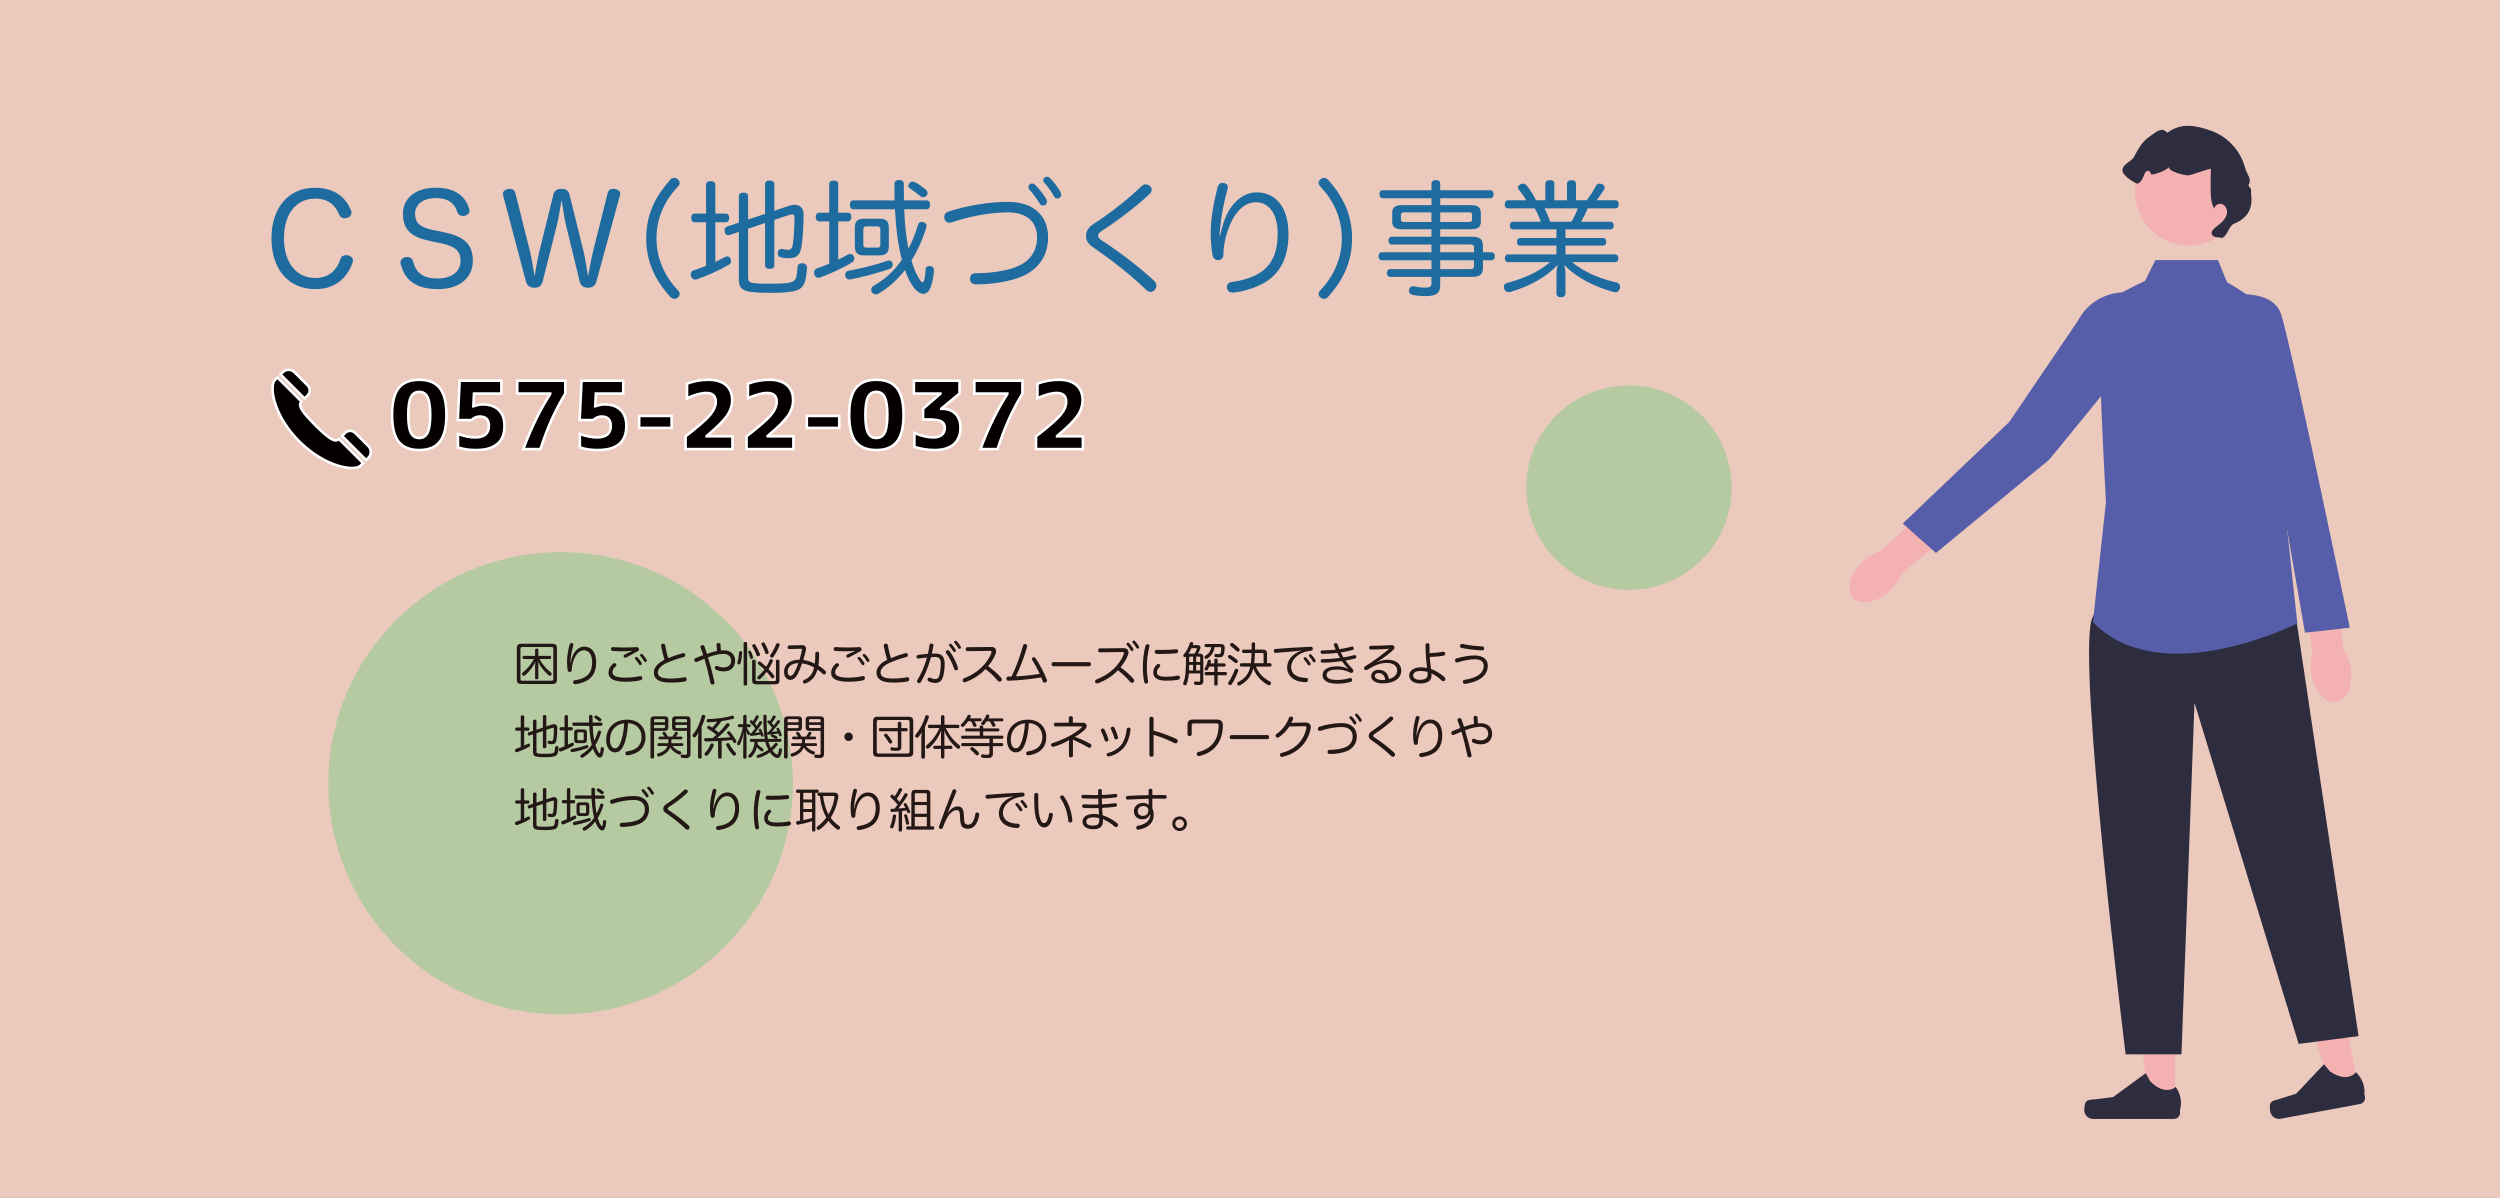 <?xml version="1.0" encoding="UTF-8"?><svg id="a" xmlns="http://www.w3.org/2000/svg" viewBox="0 0 960 460"><rect x="0" y="0" width="960" height="460" fill="#808080" stroke="none"/><defs><style>.h{fill:#040000;stroke:#fff;}.h,.i{stroke-miterlimit:10;}.i{fill:#ecc9bd;stroke:#040000;}.j{opacity:.6;}.k{fill:#f4b1b2;}.k,.l,.m,.n,.o,.p{stroke-width:0px;}.l{fill:#565ea9;}.m{fill:#2e2d40;}.n{fill:#231815;}.o{fill:#1e6b9f;}.p{fill:#92cb8e;}</style></defs><g id="b"><g id="c"><rect class="i" x="-5.5" y="-5.5" width="974" height="472"/></g></g><g id="d"><g class="j"><ellipse class="p" cx="215.269" cy="300.756" rx="89.2" ry="88.756" vector-effect="non-scaling-stroke"/></g></g><g id="e"><g class="j"><ellipse class="p" cx="625.522" cy="187.256" rx="39.452" ry="39.256" vector-effect="non-scaling-stroke"/></g></g><g id="f"><path class="k" d="m725.717,226.923c-4.853,4.572-11.146,5.775-14.056,2.687-2.91-3.088-1.334-9.299,3.519-13.871,2.124-2.001,4.525-3.357,6.796-3.99l20.808-19.117,8.763,9.955-21.442,17.789c-.767,2.23-2.263,4.545-4.388,6.547h0Z"/><polygon class="k" points="835.184 423.649 825.154 423.648 820.382 384.958 835.186 384.959 835.184 423.649"/><path class="m" d="m800.818,423.421h0c-.312.526-.477,2.224-.477,2.835h0c0,1.88,1.524,3.404,3.404,3.404h31.064c1.283,0,2.322-1.04,2.322-2.322v-1.293s1.537-3.887-1.627-8.678c0,0-3.932,3.751-9.808-2.124l-1.733-3.139-12.542,9.173-6.952.856c-1.521.187-2.869-.029-3.652,1.289h0Z"/><polygon class="k" points="905.554 417.951 895.692 419.782 883.936 382.614 898.491 379.912 905.554 417.951"/><path class="m" d="m871.724,424.003h0c-.211.574-.063,2.273.049,2.875h0c.343,1.849,2.12,3.069,3.969,2.726l30.541-5.672c1.261-.234,2.094-1.446,1.859-2.708l-.236-1.272s.801-4.102-3.184-8.235c0,0-3.181,4.406-10.031-.298l-2.277-2.77-10.656,11.309-6.679,2.111c-1.461.462-2.826.495-3.355,1.934h0Z"/><path class="m" d="m880.975,232.443l24.707,165.423-23,3-40-131-5,135h-21.437s-18.516-149-13.039-167,77.769-5.423,77.769-5.423h0Z"/><path class="l" d="m827.682,99.866h24l3.5,8.5s14,8,14,11,8.5,78.5,8.5,78.5l4.5,41.5s-52.5,26.5-78.5-.5l5-46s-4-72-2-75,17-10,17-10l4-8Z"/><path class="l" d="m820.175,112.766h0s7.314,11.053,5.006,15.6-38.324,48.183-38.324,48.183l-43.455,35.786-12.737-11.303,40.931-39.046,26.447-39.003c4.209-8.028,13.292-12.221,22.132-10.217h0Z"/><path class="k" d="m902.7,256.431c1.045,6.586-1.506,12.463-5.696,13.128s-8.435-4.135-9.48-10.72c-.457-2.883-.226-5.63.531-7.863l-4.077-27.96,13.162-1.634,2.622,27.737c1.411,1.89,2.481,4.43,2.938,7.313h0Z"/><path class="l" d="m851.51,113.859s20.695-4.632,24.455,6.845c3.76,11.477,26.352,120.336,26.352,120.336l-17.211,1.906-12.925-74.58-20.671-54.507h0Z"/><circle class="k" cx="840.505" cy="73.665" r="20.634"/><path class="m" d="m852.577,91.185c-1.323.064-3.069-.188-3.291-1.494-.156-.921.621-1.715,1.352-2.297,1.02-.811,2.095-1.567,2.971-2.532s1.551-2.184,1.567-3.487-.759-2.662-2.006-3.041-2.801.548-2.82,1.85c-1.202-1.825-1.361-4.124-1.424-6.308-.037-1.278-.053-2.557-.049-3.835.006-1.747.05-3.493.094-5.239-.859-.045-7.79,2.563-8.79,2.563-.86,0-7.77-1.372-7.31-3.34-.135,1.258-6.727,3.524-6.861,2.866s-.626-1.353-1.297-1.314c-.707.041-1.092.825-1.33,1.493-.531,1.49-1.82,4.065-3.202,3.296-10.459-5.825-2.026-7.639-.787-10.008,1.523-2.912,3.148-5.942,5.859-7.799s4.85-4.076,6.986-1.578c5.357-3.905,10.671-2.963,16.915-.736,6.244,2.227,11.238,7.674,12.915,14.087.769,2.94,2.828,4.229,1.294,6.852,1.691,2.268.775.985,1.109,3.794.264,2.217.043,4.556-1.056,6.499-1.174,2.075-3.252,3.519-5.474,4.385s-2.606,5.212-4.966,5.552"/></g><path class="n" d="m213.861,261.006c0,1.135-.576,1.657-1.71,1.657h-11.974c-1.134,0-1.71-.522-1.71-1.657v-12.152c0-1.135.576-1.657,1.71-1.657h11.974c1.134,0,1.71.522,1.71,1.657v12.152Zm-2.197.396c.612,0,.811-.18.811-.702v-11.541c0-.522-.198-.721-.811-.721h-10.983c-.63,0-.829.198-.829.721v11.541c0,.522.198.702.829.702h10.983Zm-10.497-8.336c-.324,0-.504-.271-.504-.612,0-.36.18-.612.504-.612h4.303v-2.322c0-.307.234-.486.612-.486.414,0,.648.18.648.486v2.322h4.411c.324,0,.504.252.504.612,0,.342-.18.612-.504.612h-3.961c1.062,2.07,2.628,3.835,4.393,5.149.162.126.27.342.27.558,0,.145-.036.289-.126.414-.162.217-.36.307-.558.307-.144,0-.306-.055-.432-.162-1.783-1.477-3.277-3.385-4.159-5.365.108.611.162,1.17.162,1.872v4.501c0,.343-.234.522-.648.522-.378,0-.612-.18-.612-.522v-4.501c0-.612.054-1.242.144-1.872-.684,1.801-2.196,3.799-4.015,5.365-.144.126-.324.18-.486.18-.18,0-.378-.09-.522-.27-.108-.145-.162-.288-.162-.45,0-.181.09-.36.252-.486,1.729-1.351,3.313-3.259,4.321-5.239h-3.835Z"/><path class="n" d="m219.096,254.471c.306-1.404.63-2.359,1.009-3.098,1.044-2.034,2.61-3.078,4.249-3.078,2.485,0,4.573,1.854,4.573,5.996,0,3.133-1.008,5.293-2.917,6.662-1.26.899-3.115,1.548-5.005,1.781h-.126c-.396,0-.72-.215-.792-.611-.018-.072-.018-.145-.018-.198,0-.396.252-.666.684-.72,1.8-.234,3.385-.793,4.447-1.604,1.458-1.115,2.179-2.862,2.179-5.365,0-2.971-1.351-4.52-3.133-4.52-1.44,0-2.719,1.045-3.583,2.899-.685,1.458-1.099,3.187-1.099,4.556,0,.521-.234.846-.738.882h-.036c-.396,0-.702-.234-.811-.757-.144-.846-.252-2.034-.252-3.187,0-2.017.432-4.411.99-6.554.126-.432.378-.631.72-.631.072,0,.126,0,.18.019.378.054.576.271.576.595,0,.09-.018.197-.054.306-.432,1.603-.846,3.547-.954,4.753-.054.576-.126,1.242-.198,1.855l.108.018Z"/><path class="n" d="m235.35,254.902c.18-.162.396-.252.612-.252.18,0,.342.072.486.18.18.145.252.307.252.486,0,.162-.072.342-.234.486-.811.756-1.296,1.531-1.296,2.27,0,.863.486,1.386,1.458,1.71.864.288,2.017.433,3.565.433,2.161,0,4.051-.271,5.401-.576.108-.019.198-.037.306-.037.36,0,.612.199.702.576.018.09.036.181.036.252,0,.396-.27.667-.72.793-1.404.378-3.367.559-5.689.559-1.909,0-3.439-.234-4.52-.648-1.333-.559-2.053-1.477-2.053-2.846,0-1.098.486-2.305,1.692-3.385Zm7.328-4.987c-1.044.108-2.305.181-3.439.181-1.458,0-2.935-.037-4.015-.145-.396-.055-.612-.324-.612-.702v-.126c.054-.414.306-.631.721-.631h.09c1.134.091,2.737.145,4.429.145,1.783,0,3.439-.072,4.555-.145h.09c.396,0,.702.217.792.559.018.108.036.217.036.307,0,.306-.126.558-.486.738-1.333.684-2.827,1.566-4.195,2.305-.198.107-.396.162-.559.162-.198,0-.378-.091-.504-.252-.072-.109-.126-.253-.126-.379,0-.216.108-.432.342-.559.792-.414,1.801-.882,2.917-1.367l-.036-.091Zm1.639,2.323c.198,0,.324.054.468.197.558.559,1.207,1.423,1.548,2.018.054.107.126.233.126.468,0,.271-.252.504-.594.504-.216,0-.36-.09-.468-.306-.378-.666-.918-1.404-1.422-1.963-.108-.126-.18-.27-.18-.432,0-.234.234-.486.522-.486Zm1.98-1.152c.198,0,.324.072.486.216.468.45,1.152,1.386,1.477,1.962.054.108.108.252.108.451,0,.215-.216.504-.558.504-.216,0-.342-.09-.468-.289-.396-.684-.864-1.386-1.35-1.908-.162-.162-.216-.252-.216-.468,0-.234.27-.468.522-.468Z"/><path class="n" d="m262.118,250.834c.108-.019.198-.037.288-.037.36,0,.594.181.702.541.018.09.036.18.036.27,0,.324-.198.594-.612.703-1.873.467-4.429,1.296-6.338,2.16-2.34,1.062-3.565,2.412-3.565,3.727,0,1.566,1.152,2.359,4.97,2.359,1.764,0,3.745-.198,5.113-.486.072-.018.144-.018.216-.018.396,0,.666.233.72.647.018.072.018.126.018.198,0,.378-.252.684-.685.774-1.386.306-3.349.433-5.456.433-4.411.018-6.446-1.207-6.446-3.926,0-1.818,1.512-3.583,4.105-4.844-.54-1.62-.972-3.492-1.314-5.312-.018-.054-.018-.108-.018-.162,0-.396.288-.63.648-.702.072-.018.126-.018.198-.018.36,0,.666.197.72.611.306,1.711.684,3.457,1.206,4.971,1.783-.757,3.889-1.477,5.492-1.891Z"/><path class="n" d="m275.167,247.646c-.018-.036-.018-.072-.018-.107,0-.414.306-.631.702-.648h.054c.45,0,.72.216.756.648l.144,2.25c.378-.054.72-.072,1.008-.072,2.953,0,4.465,1.693,4.465,3.998,0,2.538-1.747,4.104-4.267,4.104-1.17,0-2.215-.216-3.097-.685-.288-.162-.432-.414-.432-.684,0-.107.018-.234.072-.342.126-.271.378-.433.648-.433.108,0,.234.036.342.091.612.306,1.44.539,2.287.539,1.8,0,2.935-1.044,2.935-2.538,0-1.567-1.044-2.683-3.007-2.683-1.008,0-2.575.287-4.123.738-.612.18-1.225.396-1.765.63.955,3.079,1.783,6.284,2.467,9.435.018.09.036.18.036.27,0,.343-.216.576-.576.685-.09.019-.162.019-.234.019-.36,0-.648-.18-.738-.559-.667-3.15-1.405-6.338-2.341-9.345-.99.396-1.962.828-2.827,1.206-.126.055-.234.072-.36.072-.27,0-.522-.162-.63-.45-.054-.108-.072-.216-.072-.323,0-.289.162-.559.468-.703.918-.414,1.926-.811,2.971-1.188-.306-.955-.666-1.909-1.026-2.899-.018-.072-.036-.162-.036-.234,0-.306.234-.54.558-.647.126-.037.234-.055.324-.055.306,0,.558.162.667.504.342.937.666,1.891.954,2.846.594-.217,1.152-.396,1.692-.559.738-.216,1.495-.414,2.179-.54l-.18-2.341Z"/><path class="n" d="m284.993,250.617v.055c-.072,1.242-.288,2.826-.612,3.979-.072.324-.324.486-.612.486-.054,0-.126,0-.18-.018-.288-.072-.45-.252-.45-.522,0-.072.018-.144.036-.234.342-1.099.576-2.575.63-3.817.018-.324.234-.504.594-.504h.036c.36.018.558.217.558.576Zm1.909,12.136c0,.343-.27.522-.685.522-.396,0-.666-.18-.666-.522v-15.719c0-.342.27-.504.666-.504.415,0,.685.162.685.504v15.719Zm.99-12.874c.216,0,.396.108.504.36.27.558.558,1.314.738,2.034.018.072.018.145.018.198,0,.253-.144.433-.396.522-.072.036-.162.054-.234.054-.216,0-.396-.126-.486-.414-.162-.666-.414-1.44-.667-2.017-.036-.09-.054-.18-.054-.27,0-.198.126-.36.342-.433.09-.019.162-.036.234-.036Zm11.416,11.416c0,1.044-.522,1.477-1.567,1.477h-7.346c-1.062,0-1.584-.433-1.584-1.477v-7.437c0-.36.288-.522.667-.522.432,0,.684.162.684.522v7.147c0,.396.216.523.612.523h6.572c.414,0,.612-.127.612-.523v-7.166c0-.359.27-.539.666-.539.414,0,.685.18.685.539v7.455Zm-9.759-13.973c.234,0,.45.126.594.379.612,1.008,1.207,2.232,1.603,3.276.054.144.072.271.072.396,0,.252-.145.433-.396.559-.126.055-.252.09-.378.09-.252,0-.45-.144-.558-.449-.414-1.171-.972-2.359-1.495-3.205-.108-.162-.144-.289-.144-.433,0-.216.144-.414.36-.522.126-.054.234-.09.342-.09Zm5.96,6.193c.108-.287.306-.414.54-.414.09,0,.216.019.324.072.27.127.414.307.414.559,0,.09-.018.197-.072.324-.45,1.008-.991,1.98-1.585,2.898.756.774,1.458,1.584,2.089,2.395.09.127.144.289.144.433,0,.198-.09.378-.234.504s-.306.181-.468.181c-.18,0-.36-.09-.486-.271-.522-.72-1.134-1.458-1.782-2.179-.738.99-1.567,1.891-2.449,2.665-.144.144-.324.198-.486.198-.198,0-.396-.09-.522-.252-.09-.127-.144-.271-.144-.414,0-.199.108-.396.306-.559.864-.702,1.693-1.566,2.413-2.557-.702-.703-1.458-1.369-2.251-1.98-.18-.127-.27-.324-.27-.504,0-.145.054-.289.162-.396.144-.145.324-.234.504-.234.144,0,.306.055.468.18.72.595,1.423,1.225,2.107,1.873.504-.793.936-1.656,1.278-2.521Zm-3.133-6.301c0-.234.144-.414.378-.505.108-.054.216-.071.324-.071.234,0,.45.125.63.414.468.81,1.044,2.07,1.405,3.15.036.108.054.217.054.324,0,.27-.144.469-.432.594-.108.055-.198.072-.306.072-.27,0-.486-.18-.594-.504-.342-1.008-.847-2.179-1.351-3.079-.072-.144-.108-.271-.108-.396Zm7.004.414c0,.107-.018.233-.072.359-.594,1.423-1.44,3.008-2.269,4.195-.162.234-.378.36-.612.36-.126,0-.271-.036-.396-.108-.234-.125-.342-.306-.342-.521,0-.162.054-.324.18-.486.774-1.08,1.639-2.684,2.143-3.997.126-.306.324-.468.594-.468.108,0,.216.018.324.071.306.126.45.324.45.595Z"/><path class="n" d="m307.927,249.645c.018-.071.018-.125.018-.18,0-.252-.144-.359-.432-.359h-.054c-1.296.054-2.899.125-4.286.125-.396,0-.702-.233-.72-.63v-.036c0-.449.288-.702.667-.72,1.584-.019,3.295-.054,4.843-.091h.144c.468,0,.846.162,1.116.451.198.216.306.486.306.882,0,.198-.036.433-.09.685-.234,1.044-.594,2.34-.99,3.654,1.422.162,3.043.721,4.447,1.404.126-1.098.18-2.376.18-3.853,0-.468.306-.72.702-.72.432,0,.756.233.756.684v.432c0,1.585-.09,3.008-.271,4.178.955.576,1.801,1.207,2.575,1.945.234.197.342.467.342.701,0,.198-.054.379-.18.504-.144.199-.342.289-.54.289s-.378-.072-.54-.234c-.612-.612-1.26-1.152-2.035-1.656-.666,2.61-2.125,4.32-4.52,5.312-.144.054-.27.09-.396.09-.27,0-.486-.126-.594-.378-.054-.108-.072-.217-.072-.324,0-.307.18-.559.45-.685,2.07-.847,3.313-2.322,3.871-4.789-1.314-.792-3.061-1.387-4.609-1.585-.522,1.513-1.117,2.971-1.71,4.069-.918,1.729-1.837,2.269-2.899,2.269-1.152,0-2.341-1.025-2.341-3.061,0-2.791,2.161-4.699,5.96-4.699.396-1.297.702-2.539.9-3.674Zm-5.456,8.266c0,1.134.486,1.638,1.026,1.638.522,0,1.044-.36,1.71-1.638.486-.938.973-2.071,1.369-3.26-2.611,0-4.105,1.387-4.105,3.26Z"/><path class="n" d="m320.85,254.902c.18-.162.396-.252.612-.252.18,0,.342.072.486.18.18.145.252.307.252.486,0,.162-.072.342-.234.486-.811.756-1.296,1.531-1.296,2.27,0,.863.486,1.386,1.458,1.71.864.288,2.017.433,3.565.433,2.161,0,4.051-.271,5.401-.576.108-.019.198-.037.306-.037.36,0,.612.199.702.576.018.09.036.181.036.252,0,.396-.27.667-.72.793-1.404.378-3.367.559-5.689.559-1.909,0-3.439-.234-4.52-.648-1.333-.559-2.053-1.477-2.053-2.846,0-1.098.486-2.305,1.692-3.385Zm7.328-4.987c-1.044.108-2.305.181-3.439.181-1.458,0-2.935-.037-4.015-.145-.396-.055-.612-.324-.612-.702v-.126c.054-.414.306-.631.721-.631h.09c1.134.091,2.737.145,4.429.145,1.783,0,3.439-.072,4.555-.145h.09c.396,0,.702.217.792.559.018.108.036.217.036.307,0,.306-.126.558-.486.738-1.333.684-2.827,1.566-4.195,2.305-.198.107-.396.162-.559.162-.198,0-.378-.091-.504-.252-.072-.109-.126-.253-.126-.379,0-.216.108-.432.342-.559.792-.414,1.801-.882,2.917-1.367l-.036-.091Zm1.639,2.323c.198,0,.324.054.468.197.558.559,1.207,1.423,1.548,2.018.054.107.126.233.126.468,0,.271-.252.504-.594.504-.216,0-.36-.09-.468-.306-.378-.666-.918-1.404-1.422-1.963-.108-.126-.18-.27-.18-.432,0-.234.234-.486.522-.486Zm1.98-1.152c.198,0,.324.072.486.216.468.45,1.152,1.386,1.477,1.962.054.108.108.252.108.451,0,.215-.216.504-.558.504-.216,0-.342-.09-.468-.289-.396-.684-.864-1.386-1.35-1.908-.162-.162-.216-.252-.216-.468,0-.234.27-.468.522-.468Z"/><path class="n" d="m347.618,250.834c.108-.019.198-.037.288-.037.36,0,.594.181.702.541.018.09.036.18.036.27,0,.324-.198.594-.612.703-1.873.467-4.429,1.296-6.338,2.16-2.34,1.062-3.565,2.412-3.565,3.727,0,1.566,1.152,2.359,4.97,2.359,1.764,0,3.745-.198,5.113-.486.072-.018.144-.018.216-.018.396,0,.666.233.72.647.018.072.018.126.018.198,0,.378-.252.684-.685.774-1.386.306-3.349.433-5.456.433-4.411.018-6.446-1.207-6.446-3.926,0-1.818,1.512-3.583,4.105-4.844-.54-1.62-.972-3.492-1.314-5.312-.018-.054-.018-.108-.018-.162,0-.396.288-.63.648-.702.072-.018.126-.018.198-.018.36,0,.666.197.72.611.306,1.711.684,3.457,1.206,4.971,1.783-.757,3.889-1.477,5.492-1.891Z"/><path class="n" d="m356.94,247.754c.054-.468.324-.629.684-.629.054,0,.108.018.18.018.414.054.63.27.63.611v.162c-.144,1.027-.378,2.09-.612,3.08.522-.019.954-.037,1.387-.037,2.466,0,3.547,1.261,3.547,4.07,0,1.729-.252,3.51-.63,4.807-.504,1.765-1.53,2.413-2.971,2.413-.864,0-1.873-.234-2.611-.648-.252-.144-.396-.396-.396-.666,0-.126.036-.252.09-.36.108-.252.324-.396.576-.396.144,0,.306.037.468.127.522.252,1.242.449,1.909.449.756,0,1.224-.324,1.548-1.477.288-1.008.522-2.719.522-4.32,0-1.999-.522-2.665-2.214-2.665-.612,0-1.099.036-1.549.071-.288,1.045-.612,2.107-.972,3.151-.846,2.431-1.818,4.609-2.917,6.392-.18.307-.432.451-.666.451-.144,0-.288-.055-.414-.127-.252-.144-.396-.378-.396-.63,0-.162.054-.306.144-.468,1.08-1.729,2.052-3.781,2.863-6.068.288-.846.594-1.711.828-2.593-.918.072-2.197.253-3.223.396-.054.019-.108.019-.162.019-.306,0-.559-.199-.612-.576-.018-.055-.018-.091-.018-.145,0-.342.234-.612.612-.666,1.08-.162,2.575-.342,3.745-.433.27-1.099.468-2.214.63-3.313Zm6.23,2.611c0-.252.144-.486.378-.612.126-.071.271-.108.396-.108.252,0,.486.108.648.324,1.333,1.766,2.629,4.357,3.241,6.41.036.108.054.217.054.324,0,.307-.162.559-.45.648-.126.035-.234.072-.342.072-.306,0-.576-.181-.684-.559-.63-1.927-1.783-4.375-3.115-6.14-.09-.108-.126-.234-.126-.36Zm1.765-3.169c.198,0,.324.054.468.198.559.559,1.207,1.422,1.549,2.017.054.108.126.233.126.468,0,.271-.252.504-.594.504-.216,0-.36-.09-.468-.306-.378-.666-.918-1.404-1.422-1.962-.108-.127-.18-.271-.18-.433,0-.234.234-.486.522-.486Zm1.98-1.152c.198,0,.324.072.486.216.468.45,1.152,1.387,1.476,1.963.054.107.108.252.108.45,0,.216-.216.504-.558.504-.216,0-.342-.09-.468-.288-.396-.684-.864-1.387-1.351-1.908-.162-.162-.216-.252-.216-.469,0-.233.27-.468.522-.468Z"/><path class="n" d="m371.501,250.041c-.432,0-.667-.306-.667-.792,0-.433.252-.72.667-.72l9.165-.091c.774,0,1.278.253,1.603.721.144.252.234.54.234.899,0,.307-.072.667-.198,1.045-.594,1.603-1.603,3.133-2.863,4.682,2.017,1.566,3.493,2.736,5.005,4.482.162.199.252.415.252.631s-.09.414-.234.576c-.162.18-.396.27-.63.27s-.468-.09-.648-.287c-1.351-1.621-2.755-2.971-4.753-4.537-1.999,2.195-4.826,3.942-7.616,4.986-.144.055-.288.09-.432.09-.306,0-.558-.144-.667-.449-.036-.09-.054-.198-.054-.307,0-.324.198-.648.54-.773,2.179-.828,4.465-2.125,6.392-3.89,1.873-1.729,3.367-3.835,4.069-5.852.054-.162.09-.288.09-.396,0-.271-.198-.396-.648-.396l-8.606.107Z"/><path class="n" d="m399.279,258.738c-.846-1.766-1.873-3.691-2.899-5.312-.072-.125-.108-.252-.108-.378,0-.252.126-.485.36-.594.126-.054.234-.072.36-.072.27,0,.522.144.702.396,1.603,2.414,3.223,5.528,4.231,8.085.072.181.108.324.108.468,0,.343-.198.595-.576.738-.126.055-.234.072-.36.072-.288,0-.522-.162-.63-.45-.18-.522-.378-.972-.648-1.584-3.439.647-8.229,1.134-12.496,1.296h-.072c-.432,0-.756-.27-.774-.72v-.091c0-.468.27-.791.666-.791.216-.019.432-.019.648-.019h.648c1.818-3.728,3.367-8.013,4.394-11.866.126-.449.36-.63.72-.63.072,0,.162,0,.234.019.414.09.666.378.666.773,0,.09-.018.181-.036.252-1.062,3.836-2.701,8.066-4.303,11.38,3.007-.108,6.716-.522,9.165-.972Z"/><path class="n" d="m404.513,255.839c-.45,0-.702-.288-.702-.774,0-.468.252-.811.72-.811h13.666c.468,0,.72.343.72.811,0,.486-.252.774-.702.774h-13.702Z"/><path class="n" d="m422.351,250.491c-.432,0-.666-.306-.666-.792,0-.432.252-.721.666-.721l9.165-.09c.774,0,1.278.252,1.584.721.162.252.252.54.252.9,0,.306-.072.666-.216,1.044-.576,1.603-1.584,3.133-2.845,4.681,2.017,1.567,3.493,2.737,4.987,4.484.18.197.27.414.27.63s-.09.414-.252.576c-.162.181-.396.271-.612.271-.252,0-.486-.09-.648-.289-1.351-1.62-2.755-2.971-4.753-4.537-1.999,2.197-4.826,3.943-7.616,4.988-.144.054-.288.09-.432.09-.306,0-.558-.145-.667-.451-.036-.107-.054-.197-.054-.306,0-.342.198-.647.54-.774,2.179-.828,4.465-2.124,6.392-3.889,1.873-1.729,3.367-3.835,4.069-5.852.054-.162.09-.288.09-.396,0-.27-.198-.396-.648-.396l-8.606.108Zm10.749-3.709c.198,0,.324.054.468.198.558.559,1.207,1.422,1.548,2.017.054.108.126.233.126.468,0,.271-.252.504-.594.504-.216,0-.36-.09-.468-.306-.378-.666-.918-1.404-1.422-1.962-.108-.127-.18-.271-.18-.433,0-.234.234-.486.522-.486Zm2.251-.81c.198,0,.324.071.486.215.468.451,1.152,1.387,1.477,1.963.054.108.108.252.108.45,0,.216-.216.505-.558.505-.216,0-.342-.091-.468-.289-.396-.684-.864-1.386-1.351-1.908-.162-.162-.216-.252-.216-.469,0-.233.27-.467.522-.467Z"/><path class="n" d="m441.414,248.007c0,.071-.018.144-.036.233-.648,2.395-.99,5.24-.99,7.869,0,1.782.162,3.691.468,5.365.018.09.018.18.018.27,0,.414-.234.631-.612.721-.072.018-.144.018-.198.018-.342,0-.612-.197-.702-.684-.342-1.656-.504-3.602-.504-5.617,0-2.81.342-5.727,1.026-8.266.108-.377.396-.539.72-.539.072,0,.126,0,.198.018.36.054.612.27.612.612Zm4.124,7.599c0,.18-.09.342-.234.485-.756.72-1.044,1.405-1.044,2.089,0,1.116.972,1.692,3.493,1.692,1.549,0,3.205-.162,4.43-.433.072-.018.144-.018.216-.018.36,0,.63.234.702.594.018.072.018.127.018.199,0,.359-.216.701-.612.773-1.332.271-2.917.396-4.573.396-3.313,0-5.078-.937-5.078-3.205,0-1.099.45-2.125,1.369-2.988.198-.181.414-.271.612-.271.162,0,.324.071.468.198.162.162.234.324.234.486Zm6.14-6.285c.45,0,.684.253.738.667v.054c0,.414-.18.756-.702.811-1.513.18-3.673.27-5.636.27-.666,0-1.314-.018-1.909-.035-.558-.019-.756-.379-.756-.793.018-.396.271-.756.738-.756h.036c.576.018,1.225.036,1.891.036,1.909,0,3.997-.091,5.456-.253h.144Z"/><path class="n" d="m456.533,258.594v.09c-.126,1.387-.414,2.881-.864,4.033-.108.271-.342.432-.63.432-.09,0-.198-.018-.306-.053-.27-.127-.415-.343-.415-.595,0-.09.018-.181.054-.271.414-.99.738-2.322.864-3.744.126-1.369.18-3.277.18-5.979,0-.107,0-.197.018-.288-.126.072-.27.108-.414.108-.162,0-.306-.036-.415-.127-.144-.125-.216-.287-.216-.449,0-.145.054-.288.162-.414,1.008-1.135,1.818-2.646,2.358-4.375.09-.289.288-.414.559-.414.072,0,.162.018.252.035.324.072.504.198.504.432,0,.055-.018.127-.036.217-.054.162-.108.342-.18.504h1.944c.667,0,1.044.379,1.044.9,0,.126-.018.27-.072.414-.198.576-.541,1.278-.918,1.945h.72c.918,0,1.333.414,1.333,1.458v9.165c0,1.044-.612,1.422-1.783,1.422-.504,0-1.08-.054-1.404-.145-.252-.054-.396-.27-.396-.558,0-.054,0-.126.018-.181.036-.323.27-.485.504-.485.054,0,.09,0,.144.018.198.036.648.108.936.108.648,0,.792-.072.792-.504v-2.701h-4.339Zm.99-9.688c-.324.738-.72,1.441-1.152,2.125.126-.018.252-.035.414-.035h1.963c.378-.648.666-1.279.828-1.747.018-.054.036-.108.036-.144,0-.127-.09-.199-.252-.199h-1.837Zm-.882,6.41c0,.721,0,1.423-.036,2.143h1.548v-2.143h-1.513Zm.486-3.168c-.306,0-.486.071-.486.414v1.656h1.513v-2.07h-1.026Zm2.197,2.07h1.548v-1.656c0-.343-.162-.414-.486-.414h-1.062v2.07Zm1.548,1.098h-1.548v2.143h1.548v-2.143Zm2.197-6.824c-.324,0-.522-.252-.522-.611,0-.379.198-.576.522-.576h5.744c1.044,0,1.495.54,1.477,1.422-.018.883-.108,1.783-.324,2.484-.216.721-.667,1.207-1.873,1.207-.522,0-1.026-.055-1.351-.126-.27-.054-.45-.252-.45-.54,0-.072.018-.145.036-.217.072-.324.252-.468.45-.468.036,0,.072,0,.126.019.306.072.684.125.954.125.559,0,.774-.162.9-.611.108-.414.198-1.045.198-1.656,0-.36-.126-.451-.504-.451h-2.052c-.234,1.891-1.261,3.529-2.881,4.412-.126.072-.252.107-.378.107-.216,0-.414-.107-.54-.306-.072-.126-.108-.252-.108-.378,0-.217.108-.396.324-.522,1.368-.774,2.106-1.818,2.269-3.313h-2.017Zm1.278,7.473c-.18.432-.378.846-.576,1.188-.126.216-.324.324-.558.324-.09,0-.216-.019-.324-.072-.216-.108-.342-.306-.342-.522,0-.107.036-.216.09-.306.486-.774.936-1.854,1.134-2.791.054-.306.27-.45.54-.45.054,0,.126,0,.18.018.324.072.504.271.504.523,0,.053,0,.125-.018.18-.054.216-.126.449-.198.684h1.495v-1.314c0-.359.252-.539.648-.539.378,0,.648.18.648.539v1.314h2.575c.324,0,.504.234.504.595s-.18.63-.504.63h-2.575v2.089h3.061c.342,0,.504.233.504.612,0,.359-.162.63-.504.63h-3.061v3.457c0,.343-.288.54-.648.54-.396,0-.648-.197-.648-.54v-3.457h-3.223c-.306,0-.504-.271-.504-.63,0-.379.198-.612.504-.612h3.223v-2.089h-1.927Z"/><path class="n" d="m475.344,253.948c0,.144-.054.288-.162.414-.144.181-.342.271-.558.271-.18,0-.342-.072-.486-.198-.685-.612-1.657-1.333-2.377-1.765-.162-.09-.252-.27-.252-.486,0-.144.054-.288.144-.432.144-.18.342-.271.558-.271.126,0,.252.036.36.091.81.449,1.8,1.205,2.502,1.818.162.144.27.342.27.558Zm.162,3.511c0,.09-.018.181-.054.271-.63,1.566-1.513,3.619-2.503,5.06-.144.198-.378.307-.594.307-.144,0-.306-.037-.432-.145-.216-.145-.342-.342-.342-.559,0-.126.054-.27.144-.396.918-1.35,1.854-3.24,2.413-4.771.09-.288.324-.433.576-.433.09,0,.198.018.288.055.324.107.504.342.504.611Zm.522-7.922c0,.162-.054.324-.18.45-.144.162-.324.233-.504.233-.198,0-.414-.09-.576-.252-.576-.576-1.494-1.404-2.196-1.872-.145-.108-.234-.306-.234-.505,0-.144.054-.306.162-.432.162-.162.36-.27.558-.27.144,0,.288.035.414.125.684.451,1.693,1.333,2.341,1.981.144.162.216.342.216.54Zm6.247,6.428c1.152,2.881,3.08,4.52,5.348,5.708.289.144.451.378.451.647,0,.127-.037.252-.091.379-.144.306-.396.449-.647.449-.145,0-.289-.035-.414-.107-2.396-1.278-4.538-3.439-5.654-6.374-.756,2.972-2.431,5.096-5.131,6.481-.126.072-.27.109-.396.109-.252,0-.468-.127-.594-.379-.072-.126-.108-.27-.108-.396,0-.216.126-.432.432-.576,2.557-1.296,3.998-3.114,4.627-5.941h-3.475c-.342,0-.522-.27-.522-.648s.18-.648.522-.648h3.709v-.035c.144-1.099.216-2.341.27-3.89h-3.133c-.342,0-.522-.271-.522-.647,0-.379.18-.648.522-.648h3.151c.018-.703.018-1.44.018-2.27,0-.342.252-.539.647-.539.433,0,.666.197.666.539,0,.829,0,1.585-.018,2.27h3.025c1.044,0,1.584.449,1.584,1.477v3.744h1.207c.324,0,.504.253.504.648,0,.379-.18.648-.504.648h-5.475Zm-.377-5.222c-.055,1.314-.145,2.629-.289,3.925h3.602v-3.475c0-.342-.198-.45-.576-.45h-2.736Z"/><path class="n" d="m499.628,249.753c-.882.181-1.656.271-2.251.324-2.574.216-5.096.45-7.382.63h-.09c-.468,0-.738-.252-.774-.684v-.072c0-.396.27-.721.666-.756,4.394-.342,9.146-.648,13.504-.847h.055c.504,0,.738.288.773.702v.055c0,.377-.162.72-.701.773-.307.036-.595.072-1.009.145-3.89.648-6.608,3.24-6.608,6.14,0,1.8,1.009,2.881,2.305,3.476.955.449,2.161.647,3.367.666.522,0,.793.324.793.738v.09c-.037.521-.324.811-.865.811-1.494,0-2.916-.289-4.051-.829-1.854-.899-3.097-2.538-3.097-4.825,0-2.719,1.908-5.186,5.384-6.428l-.019-.108Zm1.513,2.61c.198,0,.324.055.469.199.558.558,1.205,1.422,1.548,2.016.054.108.126.234.126.469,0,.27-.252.504-.594.504-.217,0-.36-.09-.469-.307-.378-.666-.918-1.404-1.422-1.962-.108-.126-.181-.271-.181-.433,0-.233.234-.486.522-.486Zm1.98-1.152c.198,0,.324.072.486.217.468.45,1.152,1.387,1.477,1.963.054.107.107.252.107.449,0,.217-.216.505-.558.505-.216,0-.343-.091-.468-.288-.396-.685-.865-1.387-1.352-1.908-.162-.162-.215-.253-.215-.469,0-.234.27-.469.521-.469Z"/><path class="n" d="m517.682,256.703c-.882-.774-1.674-1.782-2.377-2.826-2.395.323-4.879.576-7.418.594-.486-.018-.738-.271-.738-.631v-.054c0-.433.234-.63.631-.647,2.053-.019,4.375-.181,6.77-.505-.378-.594-.702-1.242-1.025-1.927-1.855.234-3.854.379-5.709.379-.432,0-.701-.252-.72-.666,0-.396.252-.667.648-.667,1.638,0,3.457-.108,5.167-.306-.216-.486-.414-1.026-.63-1.549-.054-.107-.071-.197-.071-.307,0-.27.18-.485.504-.576.107-.018.197-.035.287-.035.307,0,.541.162.667.559.198.594.433,1.188.647,1.746,1.729-.252,3.313-.576,4.609-.955.108-.035.199-.053.289-.053.287,0,.504.144.594.485.018.091.036.181.036.252,0,.288-.144.486-.468.595-1.261.359-2.81.666-4.502.954.288.647.631,1.278,1.008,1.891,1.405-.234,2.791-.522,4.016-.847.108-.018.198-.035.288-.035.343,0,.559.144.63.468.019.09.037.161.037.233,0,.324-.199.504-.576.631-1.027.252-2.215.504-3.602.738.648,1.008,1.62,2.143,2.683,3.223.288.27.36.504.36.721,0,.432-.36.81-.756.81-.252,0-.469-.09-.865-.288-1.242-.611-2.736-.99-4.572-.99-3.134,0-4.105.918-4.105,2.089,0,1.278,1.277,1.891,4.158,1.891,1.495,0,3.17-.234,4.628-.685.108-.035.216-.054.324-.054.306,0,.558.162.647.522.019.09.037.18.037.27,0,.324-.181.594-.541.702-1.602.486-3.349.685-5.186.685-3.69,0-5.617-1.207-5.617-3.277,0-1.944,1.711-3.385,5.617-3.385,1.477,0,2.989.324,4.123.918l.072-.09Z"/><path class="n" d="m528.857,254.272c1.405-.63,2.719-.937,3.998-.937,3.24,0,5.221,1.711,5.221,4.16,0,3.024-2.754,4.933-7.147,4.933-2.665,0-4.394-1.116-4.394-2.79,0-1.405,1.17-2.432,2.935-2.432,1.945,0,3.548,1.171,3.854,3.547,1.837-.432,3.205-1.566,3.205-3.24,0-1.711-1.404-2.953-3.961-2.953-2.396,0-4.574.792-7.526,2.629-.162.09-.324.126-.486.126-.252,0-.504-.108-.648-.343-.09-.125-.126-.252-.126-.396,0-.271.144-.54.414-.685,2.971-1.818,6.968-4.753,9.237-6.752-1.963.162-4.718.271-7.022.289-.378,0-.666-.271-.666-.703,0-.414.216-.738.63-.738,2.431,0,5.51-.09,7.904-.252h.162c.414,0,.721.145.9.45.09.162.144.324.144.522,0,.252-.107.504-.342.738-1.548,1.44-3.241,2.736-4.699,3.709-.504.342-1.116.756-1.62,1.044l.035.072Zm.541,4.159c-.937,0-1.477.486-1.477,1.152,0,.828,1.08,1.513,2.683,1.53.432,0,.882,0,1.314-.036-.145-1.764-1.278-2.646-2.521-2.646Z"/><path class="n" d="m550.153,257.135c1.513.613,3.169,1.675,4.537,2.918.234.18.342.432.342.684,0,.198-.071.396-.216.576-.144.162-.36.27-.576.27s-.45-.09-.666-.287c-1.188-1.171-2.665-2.197-3.889-2.719.018.342.018.648.018.954-.018,1.999-1.746,2.935-4.43,2.935-2.286,0-4.141-1.188-4.141-3.043,0-1.873,1.729-3.169,4.465-3.169.774,0,1.566.072,2.395.234-.035-.306-.071-.63-.107-.937-.145-1.098-.252-2.179-.324-3.205-.09-1.35-.145-2.809-.145-4.609,0-.54.307-.738.757-.738.486,0,.738.234.738.738,0,1.152,0,2.16.036,3.079,1.854-.054,3.709-.252,5.113-.522.072-.018.126-.018.198-.018.359,0,.63.216.684.594.019.072.019.127.019.198,0,.343-.181.63-.648.72-1.351.253-3.367.451-5.294.486.019.685.108,1.566.307,3.133.071.505.126,1.009.18,1.477.216.072.433.162.648.252Zm-4.628.505c-1.854,0-2.898.702-2.898,1.765,0,.918.99,1.639,2.593,1.639,1.746,0,2.989-.541,2.989-1.909,0-.36-.019-.738-.055-1.134-.846-.234-1.729-.36-2.629-.36Z"/><path class="n" d="m567.829,261.006c-1.404.775-3.421,1.369-5.149,1.585-.055.019-.108.019-.162.019-.414,0-.666-.252-.757-.648-.018-.055-.018-.126-.018-.18,0-.379.234-.667.648-.738,1.62-.217,3.564-.757,4.808-1.459,1.746-.99,2.557-2.358,2.557-3.926,0-1.476-.955-2.502-3.512-2.502-1.891,0-4.483.559-6.518,1.188-.09.018-.18.036-.271.036-.306,0-.576-.181-.702-.541-.018-.09-.035-.18-.035-.27,0-.36.216-.648.558-.738,2.034-.631,4.861-1.135,6.933-1.135,3.438,0,5.113,1.621,5.113,3.89,0,2.286-1.152,4.123-3.493,5.419Zm-7.202-12.909c0-.072.018-.144.036-.234.09-.396.378-.594.756-.594h.145c2.196.504,5.239.847,7.616.954.468.018.738.342.738.792v.036c-.019.432-.307.685-.774.685h-.054c-2.377-.054-5.762-.468-7.887-.954-.378-.09-.576-.343-.576-.685Z"/><path class="n" d="m202.806,279.355c.324,0,.486.252.486.612s-.162.63-.486.63h-1.513v5.708c.486-.216.955-.45,1.369-.685.126-.072.252-.107.36-.107.198,0,.36.107.45.342.054.126.09.252.09.36,0,.216-.108.396-.36.522-1.224.738-3.151,1.584-4.537,2.07-.108.035-.198.054-.288.054-.271,0-.468-.162-.576-.468-.036-.108-.054-.198-.054-.307,0-.252.144-.468.414-.558.558-.181,1.188-.415,1.801-.648v-6.284h-1.657c-.324,0-.486-.27-.486-.63s.162-.612.486-.612h1.657v-4.178c0-.323.252-.504.666-.504.396,0,.666.181.666.504v4.178h1.513Zm3.205,2.179v6.914c0,.648.108.828.846.919.576.071,1.566.09,2.449.09,1.008,0,1.909-.037,2.593-.145.558-.107.828-.288.972-.594.144-.36.234-.99.252-1.621.018-.414.288-.594.685-.594h.054c.396.018.63.234.63.648v.035c-.036.937-.216,1.837-.414,2.27-.288.611-.738.99-1.963,1.152-.774.107-1.638.162-2.845.162-1.062,0-2.088-.037-2.863-.145-1.44-.198-1.729-.756-1.729-1.908v-6.734l-1.387.469c-.054.018-.108.018-.162.018-.252,0-.432-.217-.486-.504-.018-.072-.018-.127-.018-.198,0-.271.108-.468.342-.54l1.71-.576v-3.817c0-.324.27-.505.666-.505.414,0,.667.181.667.505v3.366l2.449-.81v-4.304c0-.324.252-.504.648-.504.414,0,.684.18.684.504v3.854l2.197-.738c.27-.09.504-.126.738-.126.756,0,1.278.505,1.278,1.351,0,1.836-.144,3.835-.324,4.844-.198,1.062-.756,1.512-1.782,1.512-.432,0-.9-.054-1.207-.144-.252-.054-.414-.253-.414-.559,0-.054,0-.126.018-.198.072-.306.27-.449.504-.449.054,0,.108,0,.162.018.234.054.504.107.774.107.432,0,.612-.18.702-.684.162-.793.252-2.683.252-3.871,0-.379-.09-.54-.342-.54-.09,0-.198.018-.342.054l-2.215.738v6.536c0,.342-.27.522-.684.522-.396,0-.648-.181-.648-.522v-6.086l-2.449.828Z"/><path class="n" d="m219.492,279.229c.324,0,.486.234.486.595s-.162.647-.486.647h-1.404v5.51c.504-.233.972-.485,1.35-.702.126-.072.252-.107.378-.107.216,0,.414.107.522.324.054.107.072.215.072.323,0,.253-.162.486-.432.63-1.206.721-3.223,1.657-4.465,2.089-.09.036-.18.054-.252.054-.306,0-.522-.18-.594-.449-.036-.09-.054-.198-.054-.289,0-.287.144-.521.414-.611.486-.162,1.116-.396,1.764-.685v-6.086h-1.44c-.324,0-.504-.288-.504-.647s.18-.595.504-.595h1.44v-4.123c0-.343.252-.505.648-.505.414,0,.648.162.648.505v4.123h1.404Zm5.906,6.878c.252,0,.45.145.522.396.018.072.018.126.018.197,0,.271-.144.505-.432.613-1.621.576-3.961,1.206-5.636,1.512-.054.018-.108.018-.162.018-.306,0-.54-.197-.594-.504-.018-.054-.018-.107-.018-.162,0-.306.18-.539.468-.594,1.801-.324,4.015-.864,5.618-1.44.072-.019.144-.036.216-.036Zm2.197-7.382c.072,1.908.234,3.835.612,5.708.522-1.027.99-2.18,1.369-3.457.054-.271.27-.433.54-.433.09,0,.18.019.27.054.288.09.432.289.432.559,0,.072-.018.18-.054.27-.541,1.711-1.261,3.295-2.125,4.699.396,1.333.864,2.305,1.333,2.936.09.126.162.18.252.18.09,0,.162-.09.234-.252.108-.342.198-.99.216-1.603.018-.288.234-.485.558-.485h.054c.342.018.594.252.594.576v.035c-.054,1.171-.342,2.359-.72,2.917-.198.324-.486.486-.811.486-.342,0-.702-.181-1.08-.576-.594-.63-1.152-1.639-1.566-2.862-1.044,1.35-2.287,2.484-3.727,3.349-.144.108-.324.162-.486.162-.198,0-.36-.072-.504-.253-.09-.144-.145-.287-.145-.432,0-.197.108-.396.306-.521,1.603-.919,2.989-2.143,4.105-3.764-.216-.918-.414-1.818-.558-2.755-.234-1.494-.342-3.007-.432-4.537h-5.996c-.324,0-.504-.288-.504-.648,0-.378.18-.63.504-.63h5.942c-.018-.756-.018-1.549-.018-2.395,0-.343.27-.541.667-.541.414,0,.684.181.684.559,0,.846,0,1.639.018,2.377h3.277c.324,0,.486.252.486.63,0,.36-.162.648-.486.648h-3.241Zm-2.215,5.329c0,.918-.414,1.314-1.278,1.314h-2.341c-.882,0-1.278-.359-1.278-1.314v-2.664c0-.937.396-1.297,1.278-1.297h2.341c.882,0,1.278.36,1.278,1.297v2.664Zm-3.223-2.862c-.306,0-.45.108-.45.432v2.196c0,.343.144.433.45.433h1.548c.306,0,.45-.09.45-.433v-2.196c0-.323-.144-.432-.45-.432h-1.548Zm8.553-5.276c.18.162.252.324.252.469s-.054.288-.18.396c-.126.144-.288.216-.45.216s-.324-.054-.468-.198c-.36-.307-1.026-.792-1.44-1.062-.162-.107-.234-.252-.234-.396,0-.144.072-.287.198-.414.126-.125.27-.18.432-.18.144,0,.288.055.432.126.414.234,1.116.738,1.458,1.044Z"/><path class="n" d="m239.995,284.865c-.63,1.854-1.152,2.665-1.782,3.259-.576.559-1.333.792-2.071.792-1.873,0-3.367-1.818-3.367-4.843,0-4.483,3.133-7.725,8.048-7.725,4.25,0,7.058,2.772,7.058,6.733,0,2.539-1.098,4.466-2.971,5.654-1.044.666-2.341,1.08-3.781,1.297-.072.018-.144.018-.198.018-.378,0-.685-.18-.756-.631-.018-.053-.018-.125-.018-.18,0-.359.234-.63.648-.702,1.314-.18,2.701-.63,3.601-1.296,1.135-.847,1.963-2.305,1.963-4.195,0-3.043-1.999-5.258-5.186-5.365-.162,2.736-.558,5.257-1.188,7.184Zm-5.762-.811c0,2.161.918,3.295,1.873,3.295.414,0,.828-.144,1.207-.521.396-.379.81-1.152,1.242-2.467.558-1.693,1.008-4.16,1.134-6.626-3.295.306-5.456,2.827-5.456,6.319Z"/><path class="n" d="m251.153,290.753c0,.36-.252.54-.684.54-.396,0-.684-.18-.684-.54v-14.314c0-.937.45-1.368,1.477-1.368h3.925c1.008,0,1.458.378,1.458,1.297v2.988c0,.918-.45,1.297-1.458,1.297h-4.033v10.101Zm4.213-14.134c0-.342-.198-.469-.54-.469h-3.187c-.342,0-.486.127-.486.469v.72h4.213v-.72Zm-.54,2.971c.342,0,.54-.126.54-.45v-.774h-4.213v1.225h3.673Zm3.367,6.878c.792,1.044,1.926,1.729,2.989,2.034.324.09.468.324.468.559,0,.107-.018.198-.072.307-.126.27-.306.396-.558.396-.09,0-.198-.019-.306-.054-1.386-.522-2.539-1.369-3.367-2.684-.126.343-.288.648-.486.937-.774,1.188-2.107,2.034-3.619,2.521-.108.037-.216.055-.324.055-.27,0-.468-.145-.576-.432-.036-.091-.054-.181-.054-.271,0-.271.162-.486.486-.559,1.369-.378,2.539-1.116,3.097-1.944.18-.252.306-.54.432-.864h-3.367c-.306,0-.486-.198-.486-.54s.18-.541.486-.541h3.637c.072-.485.09-.99.126-1.476h-3.349c-.306,0-.486-.198-.486-.54,0-.324.18-.522.486-.522h1.836c-.234-.378-.486-.72-.666-.954-.09-.145-.144-.271-.144-.379,0-.197.126-.342.342-.432.108-.054.198-.072.288-.072.216,0,.396.108.54.307.324.414.648.973.936,1.53h1.729c.414-.54.72-1.044.918-1.477.126-.252.306-.36.522-.36.072,0,.162.019.252.036.252.091.414.253.414.468,0,.072-.018.162-.072.253-.18.323-.432.72-.72,1.08h2.071c.288,0,.468.198.468.522,0,.342-.18.54-.468.54h-3.709c-.018.485-.036.99-.108,1.476h4.177c.306,0,.486.199.486.541s-.18.54-.486.54h-3.763Zm1.368-5.815c-1.026,0-1.477-.379-1.477-1.297v-2.988c0-.919.45-1.297,1.477-1.297h4.105c1.044,0,1.476.432,1.476,1.368v12.964c0,1.207-.558,1.711-1.8,1.711-.468,0-1.026-.018-1.477-.108-.306-.071-.504-.288-.504-.63v-.145c.054-.306.27-.504.54-.504.054,0,.108,0,.162.018.342.072.72.108,1.008.108.63,0,.738-.18.738-.774v-8.426h-4.249Zm4.249-4.033c0-.342-.162-.469-.504-.469h-3.385c-.324,0-.541.127-.541.469v.72h4.429v-.72Zm0,1.746h-4.429v.774c0,.324.216.45.541.45h3.889v-1.225Z"/><path class="n" d="m268.055,283.677c0-.756.054-1.603.144-2.395-.27.558-.594,1.08-.955,1.53-.144.217-.36.324-.576.324-.144,0-.306-.055-.45-.162-.198-.126-.288-.324-.288-.521,0-.162.054-.343.18-.486,1.621-1.927,2.647-4.304,3.331-6.986.09-.342.288-.486.594-.486.072,0,.162.018.252.036.342.071.541.252.541.558,0,.055,0,.127-.018.198-.324,1.261-.792,2.539-1.387,3.817v11.686c0,.342-.27.521-.684.521s-.684-.18-.684-.521v-7.112Zm7.688.882c-1.71.091-3.313.145-4.735.145-.396,0-.594-.27-.612-.666v-.036c0-.343.216-.576.541-.576.576.019,1.152.019,1.747.019h.936c.468-.361.9-.757,1.333-1.135.054-.055.108-.09.162-.145-1.207-.972-2.251-1.71-3.331-2.34-.198-.127-.288-.271-.288-.451,0-.107.036-.215.108-.342.162-.216.36-.342.558-.342.072,0,.162.018.252.072.342.197.685.414,1.062.648.702-.703,1.351-1.477,1.927-2.305-1.207.144-2.377.215-3.457.27h-.036c-.342,0-.558-.216-.576-.594v-.055c0-.359.216-.576.558-.594,2.989-.108,6.644-.486,9.165-1.297.072-.018.162-.035.234-.035.252,0,.45.144.54.414.036.107.054.216.054.306,0,.271-.144.468-.414.522-1.296.342-2.827.63-4.375.863-.792,1.117-1.656,2.215-2.647,3.17.054.054.126.09.18.144.468.343.937.702,1.387,1.081,1.17-1.152,2.16-2.305,2.935-3.386.108-.144.288-.216.45-.216s.306.054.45.126c.216.126.342.306.342.486,0,.126-.054.271-.162.414-1.333,1.692-2.935,3.295-4.646,4.681,1.674-.071,3.367-.144,5.06-.287-.378-.541-.774-1.062-1.17-1.495-.072-.071-.108-.18-.108-.288,0-.162.108-.324.306-.449.126-.072.27-.109.378-.109.162,0,.306.055.396.162.882.973,1.873,2.377,2.485,3.457.054.108.072.199.072.307,0,.217-.126.414-.342.54-.108.054-.234.091-.342.091-.234,0-.432-.108-.522-.307-.126-.27-.288-.559-.468-.846-1.333.125-2.683.215-4.015.306v6.338c0,.306-.306.504-.684.504-.414,0-.685-.198-.685-.504v-6.267Zm-1.638,1.514c0,.071-.018.144-.036.215-.576,1.387-1.44,2.773-2.269,3.691-.144.162-.342.252-.541.252-.144,0-.306-.054-.45-.162-.198-.125-.288-.324-.288-.521,0-.145.054-.271.162-.396.864-.846,1.639-2.088,2.125-3.312.09-.252.306-.379.54-.379.108,0,.216.019.324.072.288.09.432.307.432.541Zm5.438-.721c.234,0,.414.107.54.342.594,1.188,1.548,2.539,2.413,3.367.108.107.162.252.162.396,0,.18-.108.396-.288.539-.144.109-.324.181-.486.181-.18,0-.342-.071-.468-.216-.882-.918-1.909-2.484-2.503-3.728-.054-.09-.072-.18-.072-.271,0-.252.144-.449.414-.558.09-.036.198-.054.288-.054Z"/><path class="n" d="m286.704,279.229c.342.811.756,1.513,1.17,2.034.108.127.162.289.162.433,0,.036,0,.054-.018.09.072-.144.198-.216.36-.233.054,0,.108,0,.162-.019.504-.595.99-1.224,1.458-1.872-.612-.865-1.296-1.604-1.909-2.143-.126-.127-.198-.271-.198-.414,0-.127.054-.252.162-.361.126-.125.27-.197.396-.197s.234.054.342.145c.108.09.216.197.324.306.468-.702.864-1.458,1.134-2.034.09-.199.288-.307.486-.307.09,0,.198.018.288.072.216.107.342.287.342.504,0,.072-.018.145-.036.216-.324.685-.864,1.549-1.458,2.341.27.324.522.648.756.973.396-.576.738-1.135,1.008-1.621.09-.18.27-.27.45-.27.126,0,.234.035.324.107.162.127.252.307.252.469,0,.09-.018.18-.072.27-.666,1.117-1.71,2.557-2.665,3.709.108,0,.216-.018.324-.035.486-.055.973-.108,1.477-.198-.126-.271-.252-.522-.342-.702-.054-.09-.072-.162-.072-.234,0-.18.126-.324.324-.396.072-.035.144-.054.216-.054.162,0,.306.09.396.252.324.559.738,1.495.937,2.196.018.055.018.108.018.162,0,.199-.108.379-.306.451-.072.018-.144.035-.216.035-.198,0-.36-.107-.433-.324-.054-.162-.108-.342-.18-.521-1.188.234-2.467.432-3.529.54h-.072c-.252,0-.432-.162-.486-.486v-.162c-.018.036-.054.091-.09.144-.09.108-.234.162-.378.162-.162,0-.342-.071-.432-.252-.198-.342-.432-.863-.63-1.477.09.847.216,2.143.216,2.953v7.347c0,.323-.252.522-.648.522s-.612-.199-.612-.522v-6.032c0-.811.108-2.377.27-3.727-.36,1.674-.954,3.547-1.477,4.663-.126.288-.36.433-.594.433-.108,0-.216-.037-.324-.108-.18-.108-.252-.271-.252-.45,0-.162.054-.324.145-.486.882-1.422,1.746-3.925,2.088-5.888h-1.422c-.324,0-.504-.233-.504-.576s.18-.558.504-.558h1.566v-3.098c0-.324.216-.521.612-.521s.648.197.648.521v3.098h1.17c.306,0,.468.197.468.558,0,.343-.162.576-.468.576h-1.134Zm8.373,1.854c.504-.54.954-1.098,1.422-1.656-.54-.702-1.116-1.351-1.639-1.837-.144-.144-.216-.288-.216-.432,0-.126.054-.253.162-.36.108-.126.216-.18.342-.18s.252.054.378.18c.036.036.09.072.126.126.45-.647.81-1.278,1.134-1.962.09-.162.27-.253.45-.253.108,0,.216.019.306.072.234.108.342.288.342.468,0,.09-.018.162-.072.252-.396.721-.864,1.423-1.458,2.161.27.306.54.612.792.937.541-.685,1.009-1.351,1.369-1.873.09-.144.234-.216.414-.216.126,0,.252.036.36.108.18.107.252.27.252.414,0,.107-.036.216-.108.324-.792,1.08-2.089,2.629-3.061,3.654.72-.035,1.44-.125,2.161-.216-.108-.233-.216-.45-.324-.666-.054-.09-.072-.181-.072-.252,0-.198.126-.343.324-.414.072-.019.144-.036.198-.036.216,0,.396.107.504.324.271.504.774,1.62.937,2.143.054.162.072.288.072.396,0,.215-.108.359-.306.432-.09.018-.162.036-.234.036-.216,0-.396-.126-.504-.433-.072-.197-.144-.432-.234-.666-.792.108-1.584.234-2.395.307.072,0,.162.018.234.054.504.18,1.026.433,1.513.72.18.108.288.271.288.469,0,.09-.018.197-.072.306-.072.108-.162.162-.27.198h1.405c.324,0,.486.234.486.576s-.162.594-.486.594h-4.501c.144.522.306,1.009.504,1.459.126.288.252.559.396.828.594-.521,1.117-1.098,1.513-1.674.126-.181.306-.271.486-.271.126,0,.27.036.378.126.162.126.252.288.252.45,0,.126-.054.271-.144.396-.522.685-1.17,1.351-1.873,1.963.45.631.918,1.099,1.404,1.404.162.108.288.162.415.162s.234-.09.306-.252c.198-.45.288-1.045.378-1.692.036-.252.252-.45.558-.45h.108c.342.054.486.288.486.576v.036c-.072.954-.306,1.908-.684,2.484-.27.414-.648.648-1.081.648-.306,0-.648-.108-1.008-.324-.612-.36-1.26-1.009-1.836-1.854-1.333.954-2.827,1.692-4.195,2.089-.108.036-.216.054-.324.054-.252,0-.468-.126-.558-.396-.018-.072-.036-.144-.036-.216,0-.271.162-.485.468-.576,1.369-.378,2.791-1.08,4.033-1.944-.216-.36-.396-.756-.576-1.17-.234-.559-.432-1.171-.594-1.855h-2.917c-.018.271-.054.541-.09.793.558.72,1.369,1.314,1.98,1.692.216.144.36.323.36.558,0,.09-.018.198-.072.307-.108.216-.288.306-.468.306-.108,0-.234-.036-.342-.09-.468-.271-1.188-.9-1.692-1.513-.378,1.566-1.099,2.863-2.179,3.836-.126.125-.288.197-.45.197s-.324-.072-.468-.216c-.108-.108-.162-.271-.162-.433,0-.18.072-.377.234-.521,1.26-1.062,1.999-2.684,2.125-4.916h-1.296c-.324,0-.504-.252-.504-.576,0-.359.18-.594.504-.594h5.204c-.396-2.377-.522-5.348-.522-8.75,0-.324.216-.523.63-.523s.612.181.612.559c0,3.529.054,6.41.486,8.715h3.025c-.054-.018-.108-.036-.162-.072-.486-.306-.99-.559-1.44-.738-.18-.072-.306-.234-.306-.414,0-.072.018-.162.054-.234.09-.144.198-.233.324-.27-.432.036-.846.072-1.242.107h-.108c-.306,0-.378-.162-.415-.485v-.091c0-.27.162-.432.396-.432h.108Z"/><path class="n" d="m302.453,290.753c0,.36-.252.54-.684.54-.396,0-.684-.18-.684-.54v-14.314c0-.937.45-1.368,1.477-1.368h3.925c1.008,0,1.458.378,1.458,1.297v2.988c0,.918-.45,1.297-1.458,1.297h-4.033v10.101Zm4.213-14.134c0-.342-.198-.469-.54-.469h-3.187c-.342,0-.486.127-.486.469v.72h4.213v-.72Zm-.54,2.971c.342,0,.54-.126.54-.45v-.774h-4.213v1.225h3.673Zm3.367,6.878c.792,1.044,1.927,1.729,2.989,2.034.324.09.468.324.468.559,0,.107-.018.198-.072.307-.126.27-.306.396-.558.396-.09,0-.198-.019-.306-.054-1.386-.522-2.539-1.369-3.367-2.684-.126.343-.288.648-.486.937-.774,1.188-2.107,2.034-3.619,2.521-.108.037-.216.055-.324.055-.27,0-.468-.145-.576-.432-.036-.091-.054-.181-.054-.271,0-.271.162-.486.486-.559,1.369-.378,2.539-1.116,3.097-1.944.18-.252.306-.54.432-.864h-3.367c-.306,0-.486-.198-.486-.54s.18-.541.486-.541h3.637c.072-.485.09-.99.126-1.476h-3.349c-.306,0-.486-.198-.486-.54,0-.324.18-.522.486-.522h1.836c-.234-.378-.486-.72-.666-.954-.09-.145-.144-.271-.144-.379,0-.197.126-.342.342-.432.108-.054.198-.072.288-.072.216,0,.396.108.54.307.324.414.648.973.936,1.53h1.729c.415-.54.72-1.044.918-1.477.126-.252.306-.36.522-.36.072,0,.162.019.252.036.252.091.414.253.414.468,0,.072-.018.162-.072.253-.18.323-.432.72-.72,1.08h2.071c.288,0,.468.198.468.522,0,.342-.18.54-.468.54h-3.709c-.018.485-.036.99-.108,1.476h4.177c.306,0,.486.199.486.541s-.18.54-.486.54h-3.763Zm1.369-5.815c-1.026,0-1.477-.379-1.477-1.297v-2.988c0-.919.45-1.297,1.477-1.297h4.105c1.044,0,1.477.432,1.477,1.368v12.964c0,1.207-.558,1.711-1.8,1.711-.468,0-1.026-.018-1.477-.108-.306-.071-.504-.288-.504-.63v-.145c.054-.306.271-.504.541-.504.054,0,.108,0,.162.018.342.072.72.108,1.008.108.63,0,.738-.18.738-.774v-8.426h-4.25Zm4.25-4.033c0-.342-.162-.469-.504-.469h-3.385c-.324,0-.54.127-.54.469v.72h4.43v-.72Zm0,1.746h-4.43v.774c0,.324.216.45.54.45h3.89v-1.225Z"/><path class="n" d="m327.494,282.921c0,.899-.738,1.62-1.621,1.62-.9,0-1.62-.721-1.62-1.62s.72-1.62,1.62-1.62c.882,0,1.621.738,1.621,1.62Z"/><path class="n" d="m350.679,288.971c0,1.135-.576,1.656-1.71,1.656h-11.992c-1.134,0-1.71-.521-1.71-1.656v-12.1c0-1.135.576-1.656,1.71-1.656h11.992c1.134,0,1.71.521,1.71,1.656v12.1Zm-2.215.396c.612,0,.811-.379.811-.9v-11.29c0-.504-.198-.702-.811-.702h-10.983c-.612,0-.811.198-.811.702v11.487c0,.522.198.703.811.703h10.983Zm-10.461-8.553c-.342,0-.522-.271-.522-.613,0-.359.18-.629.522-.629h6.752v-1.891c0-.343.252-.522.667-.522.432,0,.684.18.684.522v1.891h1.926c.324,0,.522.27.522.629,0,.343-.198.613-.522.613h-1.926v5.941c0,1.152-.504,1.584-1.909,1.584-.666,0-1.386-.054-1.765-.125-.342-.055-.522-.271-.522-.576,0-.072,0-.127.018-.199.072-.324.252-.485.54-.485.054,0,.108,0,.162.018.396.091.936.162,1.351.162.72,0,.774-.162.774-.647v-5.672h-6.752Zm2.125.9c.216,0,.414.107.558.252.648.738,1.405,1.782,1.855,2.574.054.126.09.252.09.36,0,.233-.126.414-.342.54-.144.09-.288.126-.414.126-.216,0-.414-.126-.54-.36-.468-.828-1.098-1.746-1.729-2.484-.108-.126-.162-.252-.162-.396,0-.18.108-.359.306-.486.126-.09.252-.125.378-.125Z"/><path class="n" d="m353.789,283.929c0-.99.072-1.89.162-2.7-.396.648-.828,1.26-1.26,1.782-.144.181-.36.271-.576.271-.144,0-.288-.055-.432-.145-.18-.145-.27-.324-.27-.521,0-.181.054-.343.18-.505,1.71-2.053,2.989-4.429,3.709-7.022.072-.324.324-.449.612-.449.072,0,.162.018.252.035.324.055.54.271.54.576,0,.072,0,.127-.018.198-.414,1.261-.936,2.558-1.512,3.71v11.648c0,.342-.288.522-.703.522s-.684-.181-.684-.522v-6.878Zm11.452,2.431c.324,0,.486.234.486.612,0,.36-.162.63-.486.63h-2.593v3.151c0,.343-.234.522-.648.522-.396,0-.666-.18-.666-.522v-3.151h-2.467c-.324,0-.486-.27-.486-.63,0-.378.162-.612.486-.612h2.467v-4.033c0-.756.072-1.494.126-1.963-.937,2.719-2.845,5.312-4.771,6.951-.144.125-.324.197-.486.197-.18,0-.36-.09-.504-.252-.126-.162-.18-.324-.18-.504,0-.198.108-.414.288-.559,1.71-1.368,3.637-3.582,4.934-6.625h-3.925c-.324,0-.504-.271-.504-.648,0-.36.18-.631.504-.631h4.52v-3.15c0-.342.27-.522.666-.522.414,0,.667.181.667.522v3.15h5.239c.324,0,.504.252.504.631,0,.359-.18.648-.504.648h-4.735c1.278,2.7,2.953,4.824,5.275,6.625.18.145.288.379.288.595,0,.162-.054.323-.162.468-.18.198-.36.288-.54.288s-.342-.071-.504-.198c-1.963-1.639-4.033-4.195-5.006-7.004.09.541.126,1.225.126,1.98v4.033h2.593Z"/><path class="n" d="m374.202,276.979c.306.451.54.9.72,1.279.054.107.072.233.072.324,0,.233-.144.414-.415.485-.108.019-.198.036-.288.036-.27,0-.486-.126-.594-.432-.198-.505-.45-1.081-.792-1.693h-1.134c-.486.685-1.026,1.351-1.603,1.909-.198.161-.378.252-.558.252-.162,0-.306-.072-.45-.181-.144-.125-.216-.287-.216-.468,0-.144.072-.306.216-.433.99-.882,1.801-2.034,2.359-3.24.108-.234.306-.36.558-.36.09,0,.198.019.306.054.288.09.432.252.432.469,0,.09-.036.197-.09.324-.072.18-.162.359-.27.54h3.998c.306,0,.522.18.522.558s-.216.576-.522.576h-2.251Zm-3.133,3.871c-.288,0-.468-.216-.468-.576,0-.342.18-.576.468-.576h5.149v-.63c0-.288.252-.468.648-.468s.684.18.684.468v.63h5.744c.306,0,.486.234.486.576,0,.36-.18.576-.486.576h-5.744v1.656h7.238c.342,0,.522.217.522.576,0,.361-.18.595-.522.595h-3.511v1.657h3.475c.306,0,.486.233.486.576,0,.359-.18.594-.486.594h-3.475v2.809c0,1.314-.648,1.783-2.035,1.783-.738,0-1.495-.037-2.017-.145-.324-.072-.522-.288-.522-.612,0-.054,0-.108.018-.181.054-.323.252-.504.558-.504.072,0,.126,0,.198.019.396.09,1.044.162,1.495.162.792,0,.972-.216.972-.792v-2.539h-10.335c-.324,0-.504-.234-.504-.594,0-.343.18-.576.504-.576h10.335v-1.657h-10.389c-.306,0-.504-.233-.504-.595,0-.359.198-.576.504-.576h6.662v-1.656h-5.149Zm4.646,7.977c.144.162.216.36.216.522,0,.198-.09.36-.234.504-.162.126-.342.198-.504.198-.198,0-.396-.09-.54-.27-.468-.559-1.225-1.261-1.854-1.766-.162-.144-.252-.306-.252-.468s.09-.323.252-.45c.126-.144.306-.197.468-.197s.306.054.468.162c.667.468,1.458,1.17,1.981,1.764Zm9.093-12.981c.306,0,.504.18.504.558s-.198.595-.504.595h-3.331c.306.45.558.882.702,1.206.054.108.072.198.072.307,0,.216-.126.414-.414.504-.09.035-.198.054-.288.054-.27,0-.486-.144-.612-.485-.18-.415-.486-1.027-.864-1.585h-1.224c-.288.433-.594.864-.9,1.206-.162.18-.324.27-.504.27-.162,0-.306-.053-.45-.161-.162-.108-.252-.271-.252-.433,0-.144.054-.306.198-.449.667-.757,1.333-1.766,1.747-2.72.09-.252.288-.36.522-.36.09,0,.18.019.288.055.27.09.45.27.45.504,0,.072-.018.162-.054.252-.108.217-.216.45-.36.685h5.276Z"/><path class="n" d="m393.895,284.865c-.63,1.854-1.152,2.665-1.783,3.259-.576.559-1.332.792-2.07.792-1.873,0-3.367-1.818-3.367-4.843,0-4.483,3.133-7.725,8.048-7.725,4.25,0,7.058,2.772,7.058,6.733,0,2.539-1.098,4.466-2.971,5.654-1.044.666-2.341,1.08-3.781,1.297-.072.018-.144.018-.198.018-.378,0-.685-.18-.756-.631-.018-.053-.018-.125-.018-.18,0-.359.234-.63.648-.702,1.314-.18,2.701-.63,3.602-1.296,1.134-.847,1.962-2.305,1.962-4.195,0-3.043-1.999-5.258-5.186-5.365-.162,2.736-.558,5.257-1.188,7.184Zm-5.762-.811c0,2.161.918,3.295,1.873,3.295.414,0,.828-.144,1.207-.521.396-.379.81-1.152,1.242-2.467.558-1.693,1.008-4.16,1.134-6.626-3.295.306-5.456,2.827-5.456,6.319Z"/><path class="n" d="m415.785,277.52c.756,0,1.242.324,1.422.846.054.126.072.27.072.414,0,.432-.234.918-.685,1.387-1.134,1.098-2.557,2.07-3.853,2.791,1.98.701,4.141,1.639,5.996,2.7.252.162.396.396.396.648,0,.144-.036.288-.108.414-.144.288-.414.433-.666.433-.144,0-.27-.037-.396-.108-1.548-.919-3.601-1.963-5.186-2.647-.541-.233-.594-.287-.792-.396l-.036.019c.054.287.054.63.054,1.134v5.023c0,.433-.324.648-.774.648-.433,0-.756-.216-.756-.648v-4.069c0-.611.018-1.332.072-1.873l-.054-.018c-1.729,1.045-4.016,2.053-5.924,2.539-.072.018-.144.018-.198.018-.324,0-.612-.18-.72-.54-.018-.071-.036-.161-.036-.233,0-.307.18-.559.541-.648,4.357-1.351,8.696-3.674,11.037-5.834.18-.162.252-.288.252-.378,0-.144-.144-.216-.396-.216h-9.759c-.36,0-.594-.307-.594-.703s.234-.701.594-.701h5.131v-1.873c0-.432.342-.648.774-.648s.774.217.774.648v1.873h3.817Z"/><path class="n" d="m423.521,279.734c.252,0,.468.125.594.377.558,1.062,1.134,2.557,1.494,3.728.018.108.036.181.036.271,0,.306-.198.504-.504.594-.108.036-.198.055-.288.055-.288,0-.541-.145-.63-.451-.342-1.152-.918-2.629-1.44-3.654-.054-.09-.072-.162-.072-.252,0-.271.198-.505.468-.595.108-.054.234-.071.342-.071Zm10.605.342v.125c-.234,2.396-1.008,4.809-2.25,6.465-1.404,1.854-3.637,3.312-6.05,3.816-.072.019-.144.019-.198.019-.324,0-.558-.181-.648-.486-.018-.09-.036-.18-.036-.271,0-.287.18-.521.504-.594,2.017-.486,4.087-1.692,5.293-3.367,1.08-1.494,1.71-3.654,1.944-5.834.018-.396.36-.558.667-.558h.09c.45.072.684.288.684.685Zm-6.824-1.062c.252,0,.468.126.612.396.558,1.062,1.081,2.448,1.405,3.672.018.055.018.127.018.181,0,.271-.162.505-.486.612-.108.018-.198.036-.306.036-.288,0-.558-.144-.612-.414-.306-1.152-.864-2.593-1.35-3.565-.054-.09-.072-.18-.072-.27,0-.252.198-.469.468-.576.108-.055.216-.072.324-.072Z"/><path class="n" d="m442.962,289.906c0,.486-.342.685-.792.685-.486,0-.792-.198-.792-.685v-13.99c0-.485.306-.684.792-.684.45,0,.792.198.792.702v4.628c2.719.72,6.068,1.926,8.787,3.223.342.162.486.432.486.756,0,.126-.018.252-.072.396-.108.306-.396.521-.72.521-.126,0-.252-.035-.378-.09-2.376-1.206-5.474-2.448-8.102-3.205v7.742Z"/><path class="n" d="m467.229,276.312c1.621,0,2.358.756,2.358,2.197v.162c-.072,3.312-1.008,5.978-2.683,7.958-1.494,1.765-3.601,2.989-6.23,3.655-.108.018-.216.035-.324.035-.396,0-.667-.215-.774-.576-.018-.09-.036-.18-.036-.27,0-.342.216-.594.612-.684,2.539-.648,4.501-1.837,5.78-3.494,1.296-1.62,1.962-3.834,2.035-6.644v-.054c0-.594-.252-.811-.937-.811h-8.534c-.685,0-.882.145-.882.756v3.385c0,.433-.342.721-.792.721-.468,0-.81-.288-.81-.721v-3.727c0-1.278.72-1.891,1.98-1.891h9.237Z"/><path class="n" d="m472.913,283.839c-.45,0-.702-.288-.702-.774,0-.468.252-.811.72-.811h13.667c.468,0,.72.343.72.811,0,.486-.252.774-.702.774h-13.702Z"/><path class="n" d="m495.109,278.959c-1.045,1.621-2.485,3.115-4.07,4.16-.162.09-.306.144-.468.144-.233,0-.45-.126-.612-.324-.09-.126-.144-.288-.144-.468,0-.234.108-.504.378-.666,1.782-1.152,3.583-3.133,4.789-6.141.127-.324.342-.521.703-.521.09,0,.197.018.323.054.378.09.559.36.559.648,0,.071-.019.162-.036.233-.107.379-.36.883-.702,1.477l5.636-.107c1.152-.018,1.873.63,1.873,1.801,0,.216-.019.432-.072.684-1.08,5.096-4.664,9.219-10.804,10.695-.071.018-.144.018-.216.018-.36,0-.631-.18-.738-.521-.018-.09-.036-.18-.036-.271,0-.323.198-.594.595-.685,5.257-1.386,8.48-4.591,9.561-9.471.018-.125.035-.216.035-.324,0-.342-.18-.504-.684-.504h-.072l-5.797.09Z"/><path class="n" d="m509.777,288.736c0-.486.271-.792.774-.792,2.179,0,4.646-.343,6.176-1.044,1.782-.811,2.701-2.251,2.701-4.142,0-2.125-1.423-3.583-4.159-3.583-2.377,0-5.42.504-8.103,1.422-.126.036-.252.072-.36.072-.359,0-.63-.216-.721-.576-.018-.09-.035-.18-.035-.252,0-.36.216-.648.594-.774,2.684-.882,5.906-1.404,8.553-1.404,3.854,0,5.816,2.106,5.816,5.096,0,2.503-1.243,4.537-3.691,5.618-1.675.737-4.322,1.17-6.627,1.17-.576,0-.899-.271-.918-.756v-.055Zm8.913-13.721c.198,0,.324.055.468.199.559.539,1.225,1.404,1.566,1.998.055.107.127.234.127.469,0,.27-.253.504-.595.504-.216,0-.36-.09-.468-.307-.379-.648-.937-1.387-1.441-1.944-.107-.126-.18-.271-.18-.433,0-.233.234-.486.522-.486Zm2.143-.972c.198,0,.324.072.486.216.468.45,1.152,1.387,1.476,1.963.055.107.108.252.108.45,0,.216-.216.504-.558.504-.217,0-.342-.09-.469-.288-.396-.684-.863-1.387-1.35-1.908-.162-.162-.217-.252-.217-.469,0-.233.271-.468.522-.468Z"/><path class="n" d="m535.033,275.898c0,.217-.09.432-.287.612-2.018,1.909-4.682,3.907-6.933,5.348-.414.271-.504.45-.504.702s.144.414.63.721c2.232,1.439,5.33,3.781,7.437,5.743.233.216.324.468.324.702s-.091.45-.217.594c-.161.199-.378.307-.611.307-.217,0-.433-.09-.631-.288-2.124-2.071-4.934-4.267-7.562-6.067-.828-.559-1.099-1.027-1.099-1.693,0-.72.323-1.242,1.17-1.801,2.251-1.439,4.952-3.564,6.824-5.383.18-.162.378-.252.595-.252.197,0,.396.072.594.216.18.144.27.343.27.54Z"/><path class="n" d="m543.995,282.471c.307-1.404.631-2.359,1.009-3.098,1.044-2.034,2.61-3.078,4.249-3.078,2.484,0,4.573,1.854,4.573,5.996,0,3.133-1.008,5.293-2.917,6.662-1.26.899-3.114,1.548-5.005,1.781h-.126c-.396,0-.721-.215-.793-.611-.018-.072-.018-.145-.018-.198,0-.396.252-.666.685-.72,1.8-.234,3.385-.793,4.447-1.604,1.458-1.115,2.178-2.862,2.178-5.365,0-2.971-1.35-4.52-3.133-4.52-1.44,0-2.719,1.045-3.583,2.899-.684,1.458-1.098,3.187-1.098,4.556,0,.521-.234.846-.738.882h-.036c-.396,0-.702-.234-.811-.757-.144-.846-.252-2.034-.252-3.187,0-2.017.432-4.411.99-6.554.126-.432.378-.631.721-.631.071,0,.126,0,.18.019.378.054.576.271.576.595,0,.09-.018.197-.054.306-.433,1.603-.847,3.547-.955,4.753-.054.576-.126,1.242-.197,1.855l.107.018Z"/><path class="n" d="m565.866,275.646c-.018-.036-.018-.072-.018-.107,0-.414.306-.631.702-.648h.054c.45,0,.721.216.757.648l.144,2.25c.378-.054.72-.072,1.009-.072,2.952,0,4.465,1.693,4.465,3.998,0,2.538-1.746,4.104-4.268,4.104-1.17,0-2.215-.216-3.097-.685-.288-.162-.432-.414-.432-.684,0-.107.018-.234.071-.342.126-.271.379-.433.648-.433.108,0,.234.036.342.091.612.306,1.44.539,2.287.539,1.801,0,2.935-1.044,2.935-2.538,0-1.567-1.044-2.683-3.007-2.683-1.008,0-2.574.287-4.123.738-.612.18-1.225.396-1.765.63.954,3.079,1.782,6.284,2.467,9.435.019.09.036.18.036.27,0,.343-.216.576-.576.685-.09.019-.162.019-.234.019-.359,0-.648-.18-.738-.559-.666-3.15-1.404-6.338-2.341-9.345-.99.396-1.962.828-2.826,1.206-.126.055-.234.072-.36.072-.271,0-.522-.162-.63-.45-.055-.108-.072-.216-.072-.323,0-.289.162-.559.468-.703.919-.414,1.927-.811,2.971-1.188-.306-.955-.666-1.909-1.025-2.899-.019-.072-.036-.162-.036-.234,0-.306.233-.54.558-.647.126-.037.234-.055.324-.055.307,0,.559.162.666.504.343.937.666,1.891.955,2.846.594-.217,1.152-.396,1.692-.559.738-.216,1.494-.414,2.179-.54l-.181-2.341Z"/><path class="n" d="m202.806,307.355c.324,0,.486.252.486.612s-.162.63-.486.63h-1.513v5.708c.486-.216.955-.45,1.369-.685.126-.072.252-.107.36-.107.198,0,.36.107.45.342.054.126.09.252.09.36,0,.216-.108.396-.36.522-1.224.738-3.151,1.584-4.537,2.07-.108.035-.198.054-.288.054-.271,0-.468-.162-.576-.468-.036-.108-.054-.198-.054-.307,0-.252.144-.468.414-.558.558-.181,1.188-.415,1.801-.648v-6.284h-1.657c-.324,0-.486-.27-.486-.63s.162-.612.486-.612h1.657v-4.178c0-.323.252-.504.666-.504.396,0,.666.181.666.504v4.178h1.513Zm3.205,2.179v6.914c0,.648.108.828.846.919.576.071,1.566.09,2.449.09,1.008,0,1.909-.037,2.593-.145.558-.107.828-.288.972-.594.144-.36.234-.99.252-1.621.018-.414.288-.594.685-.594h.054c.396.018.63.234.63.648v.035c-.036.937-.216,1.837-.414,2.27-.288.611-.738.99-1.963,1.152-.774.107-1.638.162-2.845.162-1.062,0-2.088-.037-2.863-.145-1.44-.198-1.729-.756-1.729-1.908v-6.734l-1.387.469c-.054.018-.108.018-.162.018-.252,0-.432-.217-.486-.504-.018-.072-.018-.127-.018-.198,0-.271.108-.468.342-.54l1.71-.576v-3.817c0-.324.27-.505.666-.505.414,0,.667.181.667.505v3.366l2.449-.81v-4.304c0-.324.252-.504.648-.504.414,0,.684.18.684.504v3.854l2.197-.738c.27-.09.504-.126.738-.126.756,0,1.278.505,1.278,1.351,0,1.836-.144,3.835-.324,4.844-.198,1.062-.756,1.512-1.782,1.512-.432,0-.9-.054-1.207-.144-.252-.054-.414-.253-.414-.559,0-.054,0-.126.018-.198.072-.306.27-.449.504-.449.054,0,.108,0,.162.018.234.054.504.107.774.107.432,0,.612-.18.702-.684.162-.793.252-2.683.252-3.871,0-.379-.09-.54-.342-.54-.09,0-.198.018-.342.054l-2.215.738v6.536c0,.342-.27.522-.684.522-.396,0-.648-.181-.648-.522v-6.086l-2.449.828Z"/><path class="n" d="m220.392,307.229c.324,0,.486.234.486.595s-.162.647-.486.647h-1.405v5.51c.504-.233.973-.485,1.351-.702.126-.072.252-.107.378-.107.216,0,.415.107.522.324.054.107.072.215.072.323,0,.253-.162.486-.432.63-1.206.721-3.223,1.657-4.465,2.089-.09.036-.18.054-.252.054-.306,0-.522-.18-.594-.449-.036-.09-.054-.198-.054-.289,0-.287.144-.521.414-.611.486-.162,1.116-.396,1.765-.685v-6.086h-1.44c-.324,0-.504-.288-.504-.647s.18-.595.504-.595h1.44v-4.123c0-.343.252-.505.648-.505.414,0,.648.162.648.505v4.123h1.405Zm5.906,6.878c.252,0,.45.145.522.396.018.072.018.126.018.197,0,.271-.144.505-.432.613-1.621.576-3.961,1.206-5.636,1.512-.054.018-.108.018-.162.018-.306,0-.54-.197-.594-.504-.018-.054-.018-.107-.018-.162,0-.306.18-.539.468-.594,1.801-.324,4.015-.864,5.618-1.44.072-.019.144-.036.216-.036Zm2.196-7.382c.072,1.908.234,3.835.612,5.708.522-1.027.99-2.18,1.369-3.457.054-.271.27-.433.54-.433.09,0,.18.019.27.054.288.09.432.289.432.559,0,.072-.018.18-.054.27-.54,1.711-1.26,3.295-2.125,4.699.396,1.333.864,2.305,1.333,2.936.09.126.162.18.252.18.09,0,.162-.09.234-.252.108-.342.198-.99.216-1.603.018-.288.234-.485.558-.485h.054c.342.018.594.252.594.576v.035c-.054,1.171-.342,2.359-.72,2.917-.198.324-.486.486-.811.486-.342,0-.702-.181-1.08-.576-.594-.63-1.152-1.639-1.566-2.862-1.044,1.35-2.287,2.484-3.727,3.349-.144.108-.324.162-.486.162-.198,0-.36-.072-.504-.253-.09-.144-.144-.287-.144-.432,0-.197.108-.396.306-.521,1.603-.919,2.989-2.143,4.105-3.764-.216-.918-.414-1.818-.558-2.755-.234-1.494-.342-3.007-.432-4.537h-5.996c-.324,0-.504-.288-.504-.648,0-.378.18-.63.504-.63h5.942c-.018-.756-.018-1.549-.018-2.395,0-.343.27-.541.667-.541.414,0,.684.181.684.559,0,.846,0,1.639.018,2.377h3.277c.324,0,.486.252.486.63,0,.36-.162.648-.486.648h-3.241Zm-2.214,5.329c0,.918-.414,1.314-1.278,1.314h-2.341c-.882,0-1.278-.359-1.278-1.314v-2.664c0-.937.396-1.297,1.278-1.297h2.341c.882,0,1.278.36,1.278,1.297v2.664Zm-3.223-2.862c-.306,0-.45.108-.45.432v2.196c0,.343.144.433.45.433h1.549c.306,0,.45-.09.45-.433v-2.196c0-.323-.144-.432-.45-.432h-1.549Zm8.553-5.276c.18.162.252.324.252.469s-.054.288-.18.396c-.126.144-.288.216-.45.216s-.324-.054-.468-.198c-.36-.307-1.026-.792-1.44-1.062-.162-.107-.234-.252-.234-.396,0-.144.072-.287.198-.414.126-.125.27-.18.432-.18.144,0,.288.055.432.126.414.234,1.116.738,1.458,1.044Z"/><path class="n" d="m237.978,316.736c0-.486.27-.792.774-.792,2.179,0,4.646-.343,6.176-1.044,1.783-.811,2.701-2.251,2.701-4.142,0-2.125-1.423-3.583-4.159-3.583-2.377,0-5.42.504-8.103,1.422-.126.036-.252.072-.36.072-.36,0-.63-.216-.72-.576-.018-.09-.036-.18-.036-.252,0-.36.216-.648.594-.774,2.683-.882,5.906-1.404,8.553-1.404,3.853,0,5.816,2.106,5.816,5.096,0,2.503-1.243,4.537-3.691,5.618-1.674.737-4.321,1.17-6.626,1.17-.576,0-.9-.271-.918-.756v-.055Zm8.913-13.721c.198,0,.324.055.468.199.559.539,1.225,1.404,1.567,1.998.054.107.126.234.126.469,0,.27-.252.504-.594.504-.216,0-.36-.09-.468-.307-.378-.648-.936-1.387-1.44-1.944-.108-.126-.18-.271-.18-.433,0-.233.234-.486.522-.486Zm2.143-.972c.198,0,.324.072.486.216.468.45,1.152,1.387,1.476,1.963.054.107.108.252.108.45,0,.216-.216.504-.558.504-.216,0-.342-.09-.468-.288-.396-.684-.864-1.387-1.351-1.908-.162-.162-.216-.252-.216-.469,0-.233.271-.468.522-.468Z"/><path class="n" d="m264.134,303.898c0,.217-.09.432-.288.612-2.017,1.909-4.681,3.907-6.932,5.348-.414.271-.504.45-.504.702s.144.414.63.721c2.233,1.439,5.33,3.781,7.437,5.743.234.216.324.468.324.702s-.09.45-.216.594c-.162.199-.378.307-.612.307-.216,0-.432-.09-.63-.288-2.125-2.071-4.933-4.267-7.562-6.067-.828-.559-1.098-1.027-1.098-1.693,0-.72.324-1.242,1.17-1.801,2.251-1.439,4.952-3.564,6.824-5.383.18-.162.378-.252.594-.252.198,0,.396.072.594.216.18.144.27.343.27.54Z"/><path class="n" d="m273.996,310.471c.306-1.404.63-2.359,1.008-3.098,1.044-2.034,2.611-3.078,4.25-3.078,2.485,0,4.573,1.854,4.573,5.996,0,3.133-1.008,5.293-2.917,6.662-1.261.899-3.115,1.548-5.006,1.781h-.126c-.396,0-.72-.215-.792-.611-.018-.072-.018-.145-.018-.198,0-.396.252-.666.684-.72,1.801-.234,3.385-.793,4.447-1.604,1.458-1.115,2.179-2.862,2.179-5.365,0-2.971-1.351-4.52-3.133-4.52-1.44,0-2.719,1.045-3.583,2.899-.685,1.458-1.099,3.187-1.099,4.556,0,.521-.234.846-.738.882h-.036c-.396,0-.703-.234-.811-.757-.144-.846-.252-2.034-.252-3.187,0-2.017.432-4.411.99-6.554.126-.432.378-.631.72-.631.072,0,.126,0,.18.019.378.054.576.271.576.595,0,.09-.018.197-.054.306-.432,1.603-.846,3.547-.954,4.753-.054.576-.126,1.242-.198,1.855l.108.018Z"/><path class="n" d="m292.014,304.007c0,.071-.018.144-.036.233-.648,2.395-.991,5.24-.991,7.869,0,1.782.162,3.691.468,5.365.018.09.018.18.018.27,0,.414-.234.631-.612.721-.072.018-.144.018-.198.018-.342,0-.612-.197-.702-.684-.342-1.656-.504-3.602-.504-5.617,0-2.81.342-5.727,1.026-8.266.108-.377.396-.539.72-.539.072,0,.126,0,.198.018.36.054.612.27.612.612Zm4.124,7.599c0,.18-.09.342-.234.485-.756.72-1.044,1.405-1.044,2.089,0,1.116.972,1.692,3.493,1.692,1.549,0,3.205-.162,4.43-.433.072-.018.144-.018.216-.018.36,0,.63.234.702.594.018.072.018.127.018.199,0,.359-.216.701-.612.773-1.332.271-2.917.396-4.573.396-3.313,0-5.078-.937-5.078-3.205,0-1.099.45-2.125,1.369-2.988.198-.181.414-.271.612-.271.162,0,.324.071.468.198.162.162.234.324.234.486Zm6.14-6.285c.45,0,.684.253.738.667v.054c0,.414-.18.756-.702.811-1.513.18-3.673.27-5.636.27-.666,0-1.314-.018-1.909-.035-.558-.019-.756-.379-.756-.793.018-.396.27-.756.738-.756h.036c.576.018,1.225.036,1.891.036,1.909,0,3.997-.091,5.456-.253h.144Z"/><path class="n" d="m306.179,304.457c-.324,0-.486-.271-.486-.631s.162-.63.486-.63h7.706c.324,0,.486.271.486.63s-.162.631-.486.631h-.792v14.35c0,.324-.216.504-.63.504-.432,0-.63-.18-.63-.504v-3.475c-1.854.612-3.583,1.045-5.348,1.351-.054.018-.09.018-.144.018-.27,0-.522-.198-.612-.594-.018-.072-.018-.145-.018-.198,0-.342.198-.54.468-.594.342-.055.684-.09,1.026-.162v-10.695h-1.026Zm2.287,2.539h3.367v-2.539h-3.367v2.539Zm0,3.654h3.367v-2.521h-3.367v2.521Zm0,4.285c1.134-.234,2.269-.521,3.367-.846v-2.27h-3.367v3.115Zm6.014-9.272c-.342,0-.558-.271-.558-.648s.216-.647.558-.647h5.852c1.044,0,1.584.432,1.584,1.35,0,.145-.018.289-.036.469-.36,2.305-1.116,4.717-2.323,6.842-.198.324-.378.648-.594.973.882,1.206,1.981,2.305,3.331,3.24.198.127.306.324.306.559,0,.162-.054.324-.162.486-.162.216-.36.324-.558.324-.162,0-.306-.055-.45-.145-1.296-.9-2.395-2.017-3.295-3.277-.99,1.314-2.106,2.432-3.349,3.35-.162.107-.324.162-.468.162-.216,0-.415-.108-.576-.307-.108-.162-.162-.306-.162-.449,0-.234.126-.451.36-.613,1.278-.9,2.431-2.088,3.385-3.385-.252-.449-.486-.9-.702-1.35-.864-1.819-1.603-4.628-1.765-6.933h-.378Zm1.584,0c.252,2.196.864,4.556,1.765,6.428.108.198.216.414.324.612.09-.145.162-.288.252-.432,1.044-1.837,1.71-3.926,2.035-5.996.018-.09.018-.162.018-.234,0-.288-.144-.378-.54-.378h-3.854Z"/><path class="n" d="m327.996,310.471c.306-1.404.63-2.359,1.008-3.098,1.044-2.034,2.611-3.078,4.25-3.078,2.485,0,4.573,1.854,4.573,5.996,0,3.133-1.008,5.293-2.917,6.662-1.261.899-3.115,1.548-5.006,1.781h-.126c-.396,0-.72-.215-.792-.611-.018-.072-.018-.145-.018-.198,0-.396.252-.666.684-.72,1.801-.234,3.385-.793,4.447-1.604,1.458-1.115,2.179-2.862,2.179-5.365,0-2.971-1.351-4.52-3.133-4.52-1.44,0-2.719,1.045-3.583,2.899-.685,1.458-1.099,3.187-1.099,4.556,0,.521-.234.846-.738.882h-.036c-.396,0-.703-.234-.811-.757-.144-.846-.252-2.034-.252-3.187,0-2.017.432-4.411.99-6.554.126-.432.378-.631.72-.631.072,0,.126,0,.18.019.378.054.576.271.576.595,0,.09-.018.197-.054.306-.432,1.603-.846,3.547-.954,4.753-.054.576-.126,1.242-.198,1.855l.108.018Z"/><path class="n" d="m342.521,318.087c-.108,0-.198-.019-.306-.054-.252-.108-.414-.271-.414-.541,0-.09.036-.216.09-.342.396-.9.81-2.467.99-3.907.036-.306.27-.468.594-.468h.09c.378.054.541.197.541.54,0,.054,0,.108-.018.162-.144,1.351-.576,3.097-1.026,4.231-.108.252-.306.378-.54.378Zm2.575-6.481c-.882.071-1.747.144-2.575.18h-.036c-.342,0-.54-.217-.54-.612,0-.414.198-.612.54-.612h1.008c.396-.54.81-1.062,1.206-1.603-.828-1.026-1.872-2.034-2.593-2.737-.144-.125-.198-.287-.198-.432,0-.162.072-.307.198-.45.145-.144.306-.233.468-.233.126,0,.234.035.324.125.198.181.414.379.612.576.684-.918,1.242-1.98,1.674-2.881.09-.216.288-.306.504-.306.108,0,.216.019.324.072.252.126.414.306.414.54,0,.09-.018.162-.054.252-.45.937-1.188,2.143-1.999,3.223.36.396.72.811,1.044,1.242.702-1.044,1.368-2.088,1.89-3.043.126-.215.306-.342.522-.342.108,0,.216.036.324.09.252.127.396.324.396.559,0,.09-.036.18-.09.27-.936,1.585-2.376,3.619-3.511,5.006.9-.072,1.818-.144,2.719-.27-.198-.414-.414-.811-.594-1.135-.036-.054-.054-.126-.054-.18,0-.18.144-.36.36-.469.09-.035.18-.054.252-.054.198,0,.36.09.468.271.504.828,1.08,2.016,1.404,2.898.018.072.036.126.036.18,0,.217-.144.379-.378.469-.108.054-.216.072-.306.072-.216,0-.378-.108-.468-.36-.072-.216-.162-.45-.27-.685-.576.09-1.152.162-1.729.234v7.4c0,.306-.27.468-.667.468-.36,0-.63-.144-.63-.45v-7.273Zm3.979,4.572c0,.271-.18.433-.468.505-.072.018-.126.018-.198.018-.288,0-.468-.162-.522-.485-.144-.938-.342-1.928-.684-2.936-.018-.036-.018-.09-.018-.126,0-.216.162-.396.414-.468.072-.019.144-.019.198-.019.234,0,.396.091.486.324.342.99.594,2.017.774,3.043.018.054.018.108.018.144Zm9.165,1.135c.324,0,.504.27.504.631,0,.377-.18.629-.504.629h-9.777c-.324,0-.504-.252-.504-.629,0-.361.18-.631.504-.631h1.495v-12.514c0-1.08.486-1.494,1.513-1.494h4.267c1.044,0,1.512.414,1.512,1.494v12.514h.99Zm-2.34-12.226c0-.396-.18-.504-.522-.504h-3.583c-.36,0-.522.108-.522.504v2.845h4.627v-2.845Zm-4.627,7.4h4.627v-3.349h-4.627v3.349Zm0,4.825h4.627v-3.619h-4.627v3.619Z"/><path class="n" d="m364.014,312.037c1.099-1.531,2.413-2.377,3.799-2.377.936,0,1.495.432,1.8.973.324.576.486,1.242.541,3.043.054,1.62.18,2.196.414,2.521.252.324.72.468,1.188.468.648,0,1.26-.306,1.656-.882.504-.72.9-1.819,1.098-3.133.072-.415.324-.648.703-.648.054,0,.126,0,.18.019.396.071.612.342.612.738,0,.053,0,.125-.018.18-.234,1.692-.792,3.043-1.53,3.961-.72.954-1.729,1.332-2.809,1.332-.972,0-1.729-.27-2.196-.828-.45-.521-.72-1.35-.774-3.15-.036-1.387-.09-1.999-.306-2.539-.162-.396-.432-.631-.972-.631-1.134,0-2.359.829-3.259,2.215-.684,1.045-1.494,2.827-2.07,4.466-.162.396-.378.576-.684.576-.09,0-.198-.019-.306-.054-.342-.09-.54-.342-.54-.685,0-.126.018-.252.072-.378,1.603-4.483,3.439-9.398,5.114-13.612.126-.342.378-.522.684-.522.108,0,.216.019.324.055.324.09.486.324.486.63,0,.108-.018.252-.072.378-.882,2.197-1.729,4.25-2.503,6.212-.234.576-.504,1.206-.756,1.639l.126.036Z"/><path class="n" d="m388.928,305.753c-.882.181-1.656.271-2.25.324-2.575.216-5.096.45-7.382.63h-.09c-.468,0-.738-.252-.774-.684v-.072c0-.396.27-.721.667-.756,4.393-.342,9.146-.648,13.504-.847h.054c.504,0,.738.288.774.702v.055c0,.377-.162.72-.702.773-.306.036-.594.072-1.008.145-3.889.648-6.608,3.24-6.608,6.14,0,1.8,1.008,2.881,2.305,3.476.954.449,2.161.647,3.367.666.522,0,.792.324.792.738v.09c-.036.521-.324.811-.864.811-1.495,0-2.917-.289-4.051-.829-1.854-.899-3.097-2.538-3.097-4.825,0-2.719,1.908-5.186,5.383-6.428l-.018-.108Zm1.513,2.61c.198,0,.324.055.468.199.558.558,1.206,1.422,1.548,2.016.054.108.126.234.126.469,0,.27-.252.504-.594.504-.216,0-.36-.09-.468-.307-.378-.666-.918-1.404-1.422-1.962-.108-.126-.18-.271-.18-.433,0-.233.234-.486.522-.486Zm1.98-1.152c.198,0,.324.072.486.217.468.45,1.152,1.387,1.477,1.963.054.107.108.252.108.449,0,.217-.216.505-.558.505-.216,0-.342-.091-.468-.288-.396-.685-.864-1.387-1.351-1.908-.162-.162-.216-.253-.216-.469,0-.234.27-.469.522-.469Z"/><path class="n" d="m397.961,304.492c.576,0,.72.307.72.757v2.305c0,1.152.018,2.232.072,3.062.18,2.16.486,3.547,1.026,4.627.234.468.702.811,1.098.811.414,0,.756-.145,1.026-.559.378-.559.702-1.494.882-2.736.072-.451.27-.648.648-.648.054,0,.126,0,.18.018.415.055.685.27.685.702,0,.054,0,.108-.018.162-.252,1.675-.72,2.899-1.314,3.673-.612.756-1.314,1.062-1.999,1.062-.756,0-1.566-.342-2.179-1.26-.774-1.171-1.333-3.133-1.513-5.744-.108-1.44-.126-3.547-.126-5.474,0-.468.306-.757.811-.757Zm9.939.919c.234,0,.45.108.612.36,1.729,2.34,3.007,5.978,3.259,9.057v.126c0,.468-.18.774-.63.864-.072.018-.144.018-.198.018-.415,0-.703-.252-.738-.702-.252-3.024-1.351-6.266-2.971-8.552-.09-.145-.144-.307-.144-.451,0-.252.144-.486.378-.594.144-.09.288-.126.432-.126Z"/><path class="n" d="m424.712,313.549c1.44.613,3.061,1.514,4.321,2.611.198.198.306.432.306.648,0,.162-.054.324-.162.468-.162.216-.396.324-.63.324-.198,0-.378-.071-.54-.216-1.098-1.008-2.431-1.818-3.673-2.449-.252-.107-.541-.252-.829-.378.018.252.018.54.018.774,0,2.232-1.351,3.097-3.799,3.097-2.431,0-4.033-1.152-4.033-2.898s1.458-2.972,4.429-2.972c.594,0,1.242.072,1.909.199-.072-.829-.126-1.639-.162-2.467-.72.035-1.405.035-2.125.035-1.26,0-2.232,0-3.583-.09-.378-.036-.612-.307-.612-.666v-.072c.036-.396.271-.648.648-.648h.036c1.296.072,2.232.108,3.457.108.702,0,1.404,0,2.106-.036-.036-.702-.054-1.458-.072-2.25-.558.018-1.099.018-1.675.018-1.764,0-3.241-.036-4.177-.09-.414-.036-.594-.342-.594-.685v-.09c.036-.36.27-.612.667-.612h.036c.954.055,2.413.09,3.979.09.576,0,1.152,0,1.729-.018v-1.675c0-.433.234-.647.72-.647.45,0,.666.197.666.684,0,.576,0,1.098.018,1.621,1.836-.055,3.475-.181,5.114-.396.072-.018.126-.018.18-.018.36,0,.559.215.612.576.018.053.018.107.018.161,0,.306-.198.559-.558.612-1.729.234-3.439.379-5.366.45,0,.702.036,1.404.072,2.233,1.747-.091,3.349-.234,5.023-.469h.108c.342,0,.558.234.612.594v.127c0,.359-.234.594-.576.647-1.675.234-3.295.378-5.114.45.054.973.126,1.873.198,2.845.486.145.882.288,1.296.468Zm-4.699.324c-2.017,0-2.881.631-2.881,1.675,0,.973,1.044,1.495,2.502,1.495,1.692,0,2.503-.469,2.485-2.107,0-.252,0-.504-.018-.756-.684-.198-1.422-.307-2.088-.307Z"/><path class="n" d="m441.613,312.523c-.468,1.566-1.566,2.088-2.989,2.088-1.873,0-3.205-1.277-3.205-3.078,0-1.891,1.494-3.223,3.547-3.223.882,0,1.621.287,2.143.828-.018-.648-.018-1.566-.018-2.413-2.647.054-5.401.162-8.012.323h-.072c-.414,0-.648-.287-.666-.701v-.036c0-.378.234-.667.648-.685,2.539-.145,5.348-.234,8.084-.288,0-.63-.018-1.261-.018-1.8,0-.396.234-.648.685-.648.522,0,.756.216.756.684v1.746c.973-.018,1.927-.035,2.845-.035.648,0,1.296,0,1.908.018.486,0,.738.234.738.721v.054c0,.433-.252.63-.666.63-1.062-.018-2.179-.035-3.349-.035-.486,0-.972,0-1.477.018v3.727c.36.738.522,1.513.522,2.359,0,2.34-1.008,3.854-2.917,4.861-.81.432-1.783.756-2.863.954-.054.019-.108.019-.18.019-.36,0-.648-.198-.72-.595-.018-.071-.018-.144-.018-.198,0-.378.216-.648.576-.72,3.223-.595,4.808-2.106,4.808-4.231v-.342h-.09Zm-2.557-3.008c-1.224,0-2.161.811-2.161,1.945,0,1.206.829,1.836,1.963,1.836,1.26,0,2.125-.882,2.125-2.16,0-.973-.774-1.621-1.927-1.621Z"/><path class="n" d="m455.778,316.305c0,1.548-1.26,2.809-2.809,2.809s-2.809-1.261-2.809-2.809,1.26-2.809,2.809-2.809,2.809,1.26,2.809,2.809Zm-4.483,0c0,.9.774,1.674,1.675,1.674s1.674-.773,1.674-1.674-.774-1.675-1.674-1.675-1.675.774-1.675,1.675Z"/><path class="h" d="m160.991,145.828c3.527,0,6.155,1.044,7.847,3.167,1.728,2.124,2.592,5.543,2.592,10.331s-.864,8.207-2.592,10.331c-1.692,2.124-4.319,3.167-7.847,3.167s-6.155-1.044-7.883-3.167c-1.692-2.124-2.556-5.543-2.556-10.331s.864-8.207,2.556-10.331c1.728-2.124,4.355-3.167,7.883-3.167Zm0,22.353c1.439,0,2.483-.647,3.167-1.979.684-1.332,1.044-3.6,1.044-6.875s-.36-5.543-1.044-6.875c-.684-1.332-1.728-1.979-3.167-1.979s-2.52.648-3.204,1.979c-.684,1.332-1.008,3.6-1.008,6.875s.324,5.543,1.008,6.875c.684,1.332,1.764,1.979,3.204,1.979Z"/><path class="h" d="m193.713,163.538c0,6.191-3.672,9.287-11.015,9.287-2.412,0-4.715-.324-6.839-1.008v-5.183c2.52.9,4.715,1.332,6.587,1.332,3.527,0,5.291-1.476,5.291-4.427,0-2.412-1.188-3.6-3.599-3.6-1.044,0-2.088.468-3.132,1.368h-5.219l.72-15.118h16.018v4.932h-10.511l-.252,4.896h.108c1.116-.468,2.268-.72,3.456-.72,5.363,0,8.387,2.952,8.387,8.243Z"/><path class="h" d="m211.282,151.119h-12.67v-4.932h18.466v4.932c-2.016,3.348-3.744,6.659-5.219,9.935-1.476,3.276-2.916,7.055-4.355,11.411h-6.551c2.844-7.775,6.299-14.83,10.331-21.201v-.144Z"/><path class="h" d="m240.513,163.538c0,6.191-3.672,9.287-11.015,9.287-2.412,0-4.715-.324-6.839-1.008v-5.183c2.52.9,4.715,1.332,6.587,1.332,3.527,0,5.291-1.476,5.291-4.427,0-2.412-1.188-3.6-3.599-3.6-1.044,0-2.088.468-3.132,1.368h-5.219l.72-15.118h16.018v4.932h-10.511l-.252,4.896h.108c1.116-.468,2.268-.72,3.456-.72,5.363,0,8.387,2.952,8.387,8.243Z"/><path class="h" d="m257.902,159.722v4.607h-12.455v-4.607h12.455Z"/><path class="h" d="m271.33,167.533h9.935v4.931h-17.998v-4.931c4.715-3.636,7.847-6.335,9.323-8.099,1.512-1.8,2.268-3.528,2.268-5.219,0-2.196-1.224-3.312-3.671-3.312-1.979,0-4.427.684-7.379,2.016v-5.58c2.592-1.008,5.363-1.512,8.279-1.512,5.795,0,9.071,2.916,9.071,7.811,0,2.124-.684,4.14-2.016,6.083-1.332,1.908-3.923,4.499-7.811,7.739v.072Z"/><path class="h" d="m294.73,167.533h9.935v4.931h-17.998v-4.931c4.715-3.636,7.847-6.335,9.323-8.099,1.512-1.8,2.268-3.528,2.268-5.219,0-2.196-1.224-3.312-3.672-3.312-1.979,0-4.427.684-7.379,2.016v-5.58c2.592-1.008,5.363-1.512,8.279-1.512,5.795,0,9.071,2.916,9.071,7.811,0,2.124-.684,4.14-2.016,6.083-1.332,1.908-3.923,4.499-7.811,7.739v.072Z"/><path class="h" d="m322.27,159.722v4.607h-12.455v-4.607h12.455Z"/><path class="h" d="m336.526,145.828c3.527,0,6.155,1.044,7.847,3.167,1.728,2.124,2.592,5.543,2.592,10.331s-.864,8.207-2.592,10.331c-1.692,2.124-4.319,3.167-7.847,3.167s-6.155-1.044-7.883-3.167c-1.692-2.124-2.556-5.543-2.556-10.331s.864-8.207,2.556-10.331c1.728-2.124,4.355-3.167,7.883-3.167Zm0,22.353c1.439,0,2.483-.647,3.167-1.979.684-1.332,1.044-3.6,1.044-6.875s-.36-5.543-1.044-6.875c-.684-1.332-1.728-1.979-3.167-1.979s-2.52.648-3.204,1.979c-.684,1.332-1.008,3.6-1.008,6.875s.324,5.543,1.008,6.875c.684,1.332,1.764,1.979,3.204,1.979Z"/><path class="h" d="m361.438,156.914v.072h.468c4.176,0,6.911,2.771,6.911,7.199,0,5.579-3.527,8.639-9.899,8.639-2.735,0-5.327-.432-7.811-1.26v-5.292c2.664,1.116,5.112,1.692,7.307,1.692,2.772,0,4.392-1.368,4.392-3.671,0-1.188-.468-1.98-1.404-2.484-.9-.468-2.627-.756-5.147-.756h-1.8v-4.104l6.659-5.759v-.072h-10.187v-4.932h17.53v4.932l-7.019,5.795Z"/><path class="h" d="m386.817,151.119h-12.67v-4.932h18.466v4.932c-2.016,3.348-3.744,6.659-5.219,9.935-1.476,3.276-2.916,7.055-4.355,11.411h-6.551c2.844-7.775,6.299-14.83,10.331-21.201v-.144Z"/><path class="h" d="m405.897,167.533h9.935v4.931h-17.998v-4.931c4.715-3.636,7.847-6.335,9.323-8.099,1.512-1.8,2.268-3.528,2.268-5.219,0-2.196-1.224-3.312-3.671-3.312-1.979,0-4.427.684-7.379,2.016v-5.58c2.592-1.008,5.363-1.512,8.279-1.512,5.795,0,9.071,2.916,9.071,7.811,0,2.124-.684,4.14-2.016,6.083-1.332,1.908-3.923,4.499-7.811,7.739v.072Z"/><g id="g"><path class="h" d="m118.115,151.869c1.09-1.048,1.106-2.794.033-3.859l-5.074-5.081c-1.248-1.239-3.269-1.239-4.516,0l-.848.857,9.24,9.239c.366-.382.774-.782,1.164-1.156Z"/><path class="h" d="m130.141,168.568c-.125.1-.241.191-.341.275-1.422,1.098-4.292-1.114-8.717-5.547-4.433-4.433-6.654-7.293-5.556-8.715.083-.1.175-.216.283-.341l-9.282-9.281-.998.998c-.663.665-.983,2.149-.842,4.164.005.081.009.159.016.241.002.025.005.052.008.077.299,3.408,1.877,8.247,5.403,13.317,1.318,1.905,2.903,3.834,4.789,5.719,10.022,10.021,21.3,11.584,23.513,9.372l.994-.985.004-.004h0l.008-.008-9.282-9.281Z"/><path class="h" d="m141.453,171.304l-5.082-5.073c-1.073-1.073-2.811-1.056-3.859.033-.371.387-.767.783-1.146,1.154,0,0-.001,0-.002.001h0s-.006.005-.008.008l9.24,9.239.857-.848c1.239-1.247,1.239-3.268,0-4.516Z"/></g><path class="o" d="m134.769,80.733c.144.336.192.672.192.96,0,1.008-.768,1.632-1.488,1.92-.384.096-.768.192-1.152.192-.816,0-1.584-.336-2.016-1.248-1.44-3.408-3.84-6.289-9.312-6.289-7.201,0-11.953,5.809-11.953,15.265,0,9.265,4.752,15.217,11.953,15.217,5.76,0,8.497-3.456,9.745-7.296.384-1.056,1.248-1.488,2.16-1.488.336,0,.624.048.96.144.816.24,1.68.912,1.68,1.92,0,.24-.048.528-.144.816-1.68,4.8-5.712,10.177-14.257,10.177-10.321,0-16.897-7.584-16.897-19.538,0-11.665,6.576-19.394,16.561-19.394,8.449,0,12.241,4.416,13.969,8.641Z"/><path class="o" d="m170,89.085c7.489,1.536,11.569,4.081,11.569,11.041,0,6.241-4.752,10.897-13.345,10.897-10.945,0-13.201-5.712-14.354-9.553-.048-.24-.096-.432-.096-.672,0-1.056.816-1.776,1.824-2.017.288-.048.528-.096.816-.096.912,0,1.824.432,2.112,1.44.864,3.216,2.448,6.817,9.457,6.817,5.473,0,8.881-2.641,8.881-6.769,0-3.936-2.16-5.664-7.825-6.816l-3.84-.816c-7.201-1.44-10.465-4.225-10.465-10.513,0-5.04,3.744-9.937,12.769-9.937,8.641,0,11.617,4.608,12.673,8.064.096.288.144.528.144.72,0,1.008-.816,1.728-1.776,1.968-.24.048-.48.096-.72.096-.912,0-1.824-.384-2.208-1.44-.768-2.688-2.784-5.424-8.113-5.424-5.568,0-8.113,2.784-8.113,5.952,0,3.457,1.68,5.232,7.057,6.337l3.552.72Z"/><path class="o" d="m208.351,108.191c-.432,1.728-1.632,2.304-3.168,2.304-1.488,0-2.736-.624-3.216-2.353l-8.737-33.027c-.048-.24-.096-.48-.096-.672,0-1.104.912-1.68,2.016-1.872.24-.048.432-.048.672-.048.912,0,1.776.384,2.064,1.536l5.665,22.658c.624,2.544,1.296,6.96,1.728,9.409.432-2.496,1.152-6.816,1.776-9.361l5.473-22.13c.384-1.488,1.488-2.112,3.12-2.112,1.536,0,2.641.625,3.024,2.161l5.473,22.13c.576,2.4,1.248,6.864,1.68,9.361.48-2.592,1.248-6.961,1.824-9.313l5.713-22.802c.288-1.152,1.151-1.536,2.111-1.536.24,0,.48,0,.673.048,1.104.192,2.016.768,2.016,1.824,0,.192-.048.384-.096.576l-9.073,33.219c-.479,1.68-1.68,2.304-3.216,2.304-1.44,0-2.736-.576-3.168-2.353l-5.232-21.554c-.721-2.976-1.297-7.152-1.729-9.793-.48,2.641-1.056,6.721-1.824,9.697l-5.473,21.698Z"/><path class="o" d="m261.01,70.22c0,.432-.192.864-.576,1.296-4.272,4.417-8.354,11.185-8.354,20.018,0,8.881,4.129,15.697,8.354,20.066.384.384.576.864.576,1.248,0,.576-.288,1.056-.769,1.44-.384.336-.864.48-1.296.48-.576,0-1.104-.24-1.584-.769-4.705-5.232-9.217-12.241-9.217-22.466s4.464-17.137,9.217-22.514c.432-.48,1.008-.72,1.536-.72.479,0,.96.192,1.344.528.48.384.769.864.769,1.393Z"/><path class="o" d="m278.719,82.029c.864,0,1.296.672,1.296,1.632s-.432,1.68-1.296,1.68h-4.032v15.217c1.296-.576,2.544-1.2,3.648-1.824.336-.192.672-.288.96-.288.527,0,.96.288,1.2.912.144.336.239.672.239.96,0,.576-.287,1.056-.96,1.392-3.264,1.968-8.4,4.225-12.097,5.521-.288.096-.528.144-.769.144-.72,0-1.248-.432-1.536-1.248-.096-.288-.144-.528-.144-.816,0-.672.384-1.248,1.104-1.488,1.487-.48,3.168-1.104,4.8-1.728v-16.753h-4.416c-.864,0-1.296-.72-1.296-1.68s.432-1.632,1.296-1.632h4.416v-11.137c0-.864.672-1.344,1.776-1.344,1.056,0,1.776.48,1.776,1.344v11.137h4.032Zm8.545,5.809v18.434c0,1.728.288,2.208,2.256,2.448,1.536.192,4.177.24,6.528.24,2.688,0,5.089-.096,6.913-.384,1.488-.288,2.208-.768,2.592-1.584.385-.96.624-2.64.672-4.32.049-1.104.769-1.584,1.824-1.584h.145c1.056.048,1.68.624,1.68,1.729v.096c-.096,2.497-.576,4.896-1.104,6.049-.769,1.632-1.969,2.64-5.232,3.072-2.064.288-4.369.432-7.585.432-2.832,0-5.568-.096-7.633-.384-3.84-.528-4.608-2.016-4.608-5.088v-17.954l-3.696,1.248c-.144.048-.288.048-.432.048-.672,0-1.152-.576-1.296-1.344-.049-.192-.049-.336-.049-.528,0-.72.288-1.248.912-1.44l4.561-1.536v-10.177c0-.864.721-1.344,1.776-1.344,1.104,0,1.776.48,1.776,1.344v8.977l6.528-2.16v-11.473c0-.864.672-1.344,1.729-1.344,1.104,0,1.824.48,1.824,1.344v10.273l5.856-1.968c.72-.24,1.344-.336,1.968-.336,2.017,0,3.408,1.344,3.408,3.601,0,4.896-.384,10.225-.864,12.913-.527,2.832-2.016,4.032-4.752,4.032-1.152,0-2.4-.144-3.217-.384-.672-.144-1.104-.672-1.104-1.488,0-.144,0-.336.048-.528.192-.816.72-1.2,1.344-1.2.145,0,.288,0,.433.048.624.144,1.344.288,2.063.288,1.152,0,1.633-.48,1.872-1.824.433-2.112.673-7.153.673-10.321,0-1.008-.24-1.44-.912-1.44-.24,0-.528.048-.912.144l-5.904,1.968v17.425c0,.912-.721,1.392-1.824,1.392-1.057,0-1.729-.48-1.729-1.392v-16.225l-6.528,2.208Z"/><path class="o" d="m325.615,81.693c.864,0,1.297.624,1.297,1.584s-.433,1.729-1.297,1.729h-3.744v14.689c1.345-.624,2.593-1.296,3.601-1.872.336-.192.672-.288,1.008-.288.576,0,1.104.288,1.393.864.144.288.191.576.191.864,0,.672-.432,1.296-1.151,1.68-3.217,1.92-8.593,4.416-11.905,5.568-.24.096-.48.144-.672.144-.816,0-1.393-.48-1.585-1.2-.096-.24-.144-.528-.144-.768,0-.768.384-1.392,1.104-1.632,1.296-.432,2.976-1.056,4.704-1.824v-16.225h-3.841c-.863,0-1.344-.768-1.344-1.729s.48-1.584,1.344-1.584h3.841v-10.993c0-.912.672-1.344,1.729-1.344,1.104,0,1.728.432,1.728,1.344v10.993h3.744Zm15.746,18.338c.672,0,1.199.384,1.392,1.056.048.192.048.336.048.528,0,.72-.384,1.344-1.151,1.632-4.321,1.536-10.562,3.216-15.025,4.033-.145.048-.288.048-.433.048-.815,0-1.44-.528-1.584-1.344-.048-.144-.048-.288-.048-.432,0-.816.479-1.44,1.248-1.584,4.801-.864,10.705-2.304,14.978-3.84.191-.048.384-.096.576-.096Zm5.856-19.682c.191,5.089.624,10.225,1.632,15.217,1.392-2.736,2.641-5.808,3.648-9.217.144-.72.72-1.152,1.44-1.152.239,0,.479.048.72.144.768.24,1.152.768,1.152,1.488,0,.192-.049.48-.145.72-1.44,4.561-3.36,8.785-5.664,12.529,1.056,3.552,2.304,6.145,3.552,7.825.24.336.433.48.672.48s.433-.24.624-.672c.288-.912.528-2.641.576-4.272.048-.768.624-1.296,1.488-1.296h.145c.912.048,1.584.672,1.584,1.536v.096c-.145,3.12-.912,6.289-1.92,7.777-.528.864-1.297,1.296-2.16,1.296-.912,0-1.873-.48-2.881-1.536-1.584-1.68-3.072-4.368-4.176-7.633-2.784,3.601-6.097,6.625-9.938,8.929-.384.288-.864.432-1.296.432-.528,0-.96-.192-1.344-.672-.24-.384-.385-.768-.385-1.152,0-.528.288-1.056.816-1.392,4.272-2.448,7.969-5.712,10.945-10.033-.576-2.448-1.104-4.849-1.488-7.345-.624-3.984-.912-8.017-1.152-12.097h-15.985c-.864,0-1.344-.768-1.344-1.728,0-1.008.479-1.68,1.344-1.68h15.842c-.049-2.016-.049-4.128-.049-6.384,0-.912.721-1.44,1.776-1.44,1.104,0,1.824.48,1.824,1.488,0,2.256,0,4.368.048,6.336h8.737c.864,0,1.296.672,1.296,1.68,0,.96-.432,1.728-1.296,1.728h-8.641Zm-5.905,14.209c0,2.448-1.104,3.504-3.408,3.504h-6.24c-2.353,0-3.408-.96-3.408-3.504v-7.104c0-2.497,1.056-3.457,3.408-3.457h6.24c2.353,0,3.408.96,3.408,3.457v7.104Zm-8.593-7.633c-.815,0-1.199.288-1.199,1.152v5.856c0,.912.384,1.152,1.199,1.152h4.129c.816,0,1.2-.24,1.2-1.152v-5.856c0-.864-.384-1.152-1.2-1.152h-4.129Zm22.803-14.065c.479.432.672.864.672,1.248s-.145.768-.48,1.056c-.336.384-.768.576-1.2.576s-.863-.144-1.248-.528c-.96-.816-2.736-2.112-3.84-2.832-.433-.288-.624-.672-.624-1.056s.191-.768.527-1.104c.337-.336.721-.48,1.152-.48.385,0,.769.144,1.152.336,1.104.624,2.977,1.968,3.889,2.784Z"/><path class="o" d="m372.511,107.039c0-1.296.72-2.112,2.063-2.112,5.809,0,12.386-.912,16.466-2.784,4.753-2.16,7.2-6,7.2-11.041,0-5.664-3.792-9.553-11.089-9.553-6.336,0-14.449,1.344-21.602,3.792-.336.096-.672.192-.96.192-.96,0-1.681-.576-1.92-1.536-.048-.24-.097-.48-.097-.672,0-.96.576-1.728,1.585-2.064,7.152-2.352,15.745-3.744,22.802-3.744,10.272,0,15.505,5.617,15.505,13.585,0,6.673-3.312,12.097-9.841,14.978-4.464,1.968-11.521,3.12-17.665,3.12-1.536,0-2.4-.72-2.448-2.016v-.144Zm23.762-36.579c.528,0,.864.144,1.248.528,1.488,1.44,3.265,3.745,4.177,5.329.144.288.336.624.336,1.248,0,.72-.672,1.344-1.584,1.344-.576,0-.96-.24-1.248-.816-1.009-1.728-2.497-3.696-3.841-5.185-.288-.336-.479-.72-.479-1.152,0-.625.624-1.296,1.392-1.296Zm5.713-2.592c.527,0,.863.192,1.296.576,1.248,1.2,3.072,3.696,3.937,5.232.144.288.288.672.288,1.2,0,.576-.576,1.344-1.488,1.344-.576,0-.912-.24-1.248-.768-1.057-1.824-2.305-3.696-3.601-5.089-.432-.432-.576-.672-.576-1.248,0-.624.72-1.248,1.393-1.248Z"/><path class="o" d="m442.256,72.812c0,.576-.239,1.152-.768,1.632-5.377,5.088-12.481,10.417-18.481,14.257-1.104.72-1.345,1.2-1.345,1.872s.385,1.104,1.681,1.92c5.952,3.841,14.209,10.081,19.825,15.313.625.576.864,1.248.864,1.872s-.239,1.2-.576,1.584c-.432.528-1.008.816-1.632.816-.576,0-1.152-.24-1.68-.768-5.665-5.521-13.153-11.377-20.162-16.177-2.208-1.488-2.929-2.736-2.929-4.513,0-1.92.864-3.312,3.121-4.8,6-3.84,13.201-9.505,18.193-14.353.479-.432,1.008-.672,1.584-.672.528,0,1.056.192,1.584.576.48.384.72.912.72,1.44Z"/><path class="o" d="m468.559,90.333c.816-3.744,1.68-6.288,2.688-8.256,2.784-5.425,6.96-8.209,11.329-8.209,6.624,0,12.192,4.944,12.192,15.985,0,8.353-2.688,14.113-7.776,17.762-3.36,2.4-8.304,4.128-13.345,4.752h-.336c-1.056,0-1.92-.576-2.112-1.632-.048-.192-.048-.384-.048-.528,0-1.056.672-1.776,1.824-1.92,4.801-.624,9.025-2.112,11.857-4.272,3.889-2.977,5.809-7.633,5.809-14.306,0-7.92-3.601-12.049-8.353-12.049-3.84,0-7.249,2.784-9.553,7.729-1.823,3.889-2.928,8.497-2.928,12.145,0,1.392-.624,2.256-1.968,2.353h-.097c-1.056,0-1.872-.624-2.16-2.016-.384-2.256-.672-5.425-.672-8.497,0-5.376,1.152-11.761,2.641-17.474.336-1.152,1.008-1.68,1.92-1.68.191,0,.336,0,.479.048,1.009.144,1.536.72,1.536,1.584,0,.24-.048.528-.144.816-1.152,4.272-2.256,9.457-2.544,12.673-.145,1.536-.336,3.312-.528,4.944l.288.048Z"/><path class="o" d="m508.445,68.3c.576,0,1.104.24,1.536.72,4.753,5.376,9.217,12.289,9.217,22.514s-4.512,17.233-9.217,22.466c-.479.528-1.008.769-1.584.769-.432,0-.912-.192-1.296-.48-.479-.384-.768-.912-.768-1.44,0-.432.191-.864.575-1.248,4.225-4.369,8.354-11.185,8.354-20.066,0-8.833-4.081-15.601-8.354-20.018-.384-.432-.575-.864-.575-1.296,0-.528.288-1.008.768-1.393.384-.336.864-.528,1.344-.528Z"/><path class="o" d="m569.457,102.719c0,2.592-1.152,3.6-4.032,3.6h-12.386v2.977c0,3.168-1.248,4.417-5.76,4.417-1.633,0-3.553-.192-4.801-.48-.864-.192-1.44-.72-1.44-1.632,0-.096,0-.24.049-.384.144-.864.768-1.296,1.536-1.296.144,0,.288,0,.432.048,1.056.24,2.641.48,3.937.48,2.064,0,2.688-.336,2.688-1.632v-2.497h-15.89c-.769,0-1.2-.72-1.2-1.536,0-.768.432-1.44,1.2-1.44h15.89v-3.408h-19.106c-.768,0-1.2-.672-1.2-1.536s.433-1.536,1.2-1.536h19.106v-2.976h-15.313c-.769,0-1.2-.72-1.2-1.536,0-.768.432-1.44,1.2-1.44h15.313v-2.88h-11.281c-2.593,0-3.793-.768-3.793-2.976v-3.264c0-2.208,1.2-3.024,3.793-3.024h11.281v-2.64h-18.722c-.816,0-1.248-.672-1.248-1.584,0-.864.432-1.488,1.248-1.488h18.722v-2.544c0-.864.624-1.344,1.68-1.344,1.152,0,1.68.48,1.68,1.344v2.544h19.202c.816,0,1.296.624,1.296,1.488,0,.912-.479,1.584-1.296,1.584h-19.202v2.64h11.762c2.64,0,3.84.816,3.84,3.024v3.264c0,2.208-1.2,2.976-3.84,2.976h-11.762v2.88h12.386c2.88,0,4.032,1.008,4.032,3.648v2.304h3.312c.768,0,1.248.624,1.248,1.488,0,.912-.48,1.584-1.248,1.584h-3.312v2.784Zm-30.099-21.17c-.96,0-1.393.192-1.393,1.008v1.68c0,.816.433,1.008,1.393,1.008h10.321v-3.696h-10.321Zm24.578,3.696c.912,0,1.344-.192,1.344-1.008v-1.68c0-.816-.432-1.008-1.344-1.008h-10.897v3.696h10.897Zm2.064,9.745c0-.912-.433-1.104-1.393-1.104h-11.569v2.976h12.962v-1.872Zm-12.962,4.944v3.408h11.569c.96,0,1.393-.288,1.393-1.2v-2.208h-12.962Z"/><path class="o" d="m579.102,80.013c-.816,0-1.296-.576-1.296-1.536s.479-1.584,1.296-1.584h6.961c-.769-1.392-1.872-2.88-2.784-3.984-.24-.288-.385-.624-.385-.912,0-.48.337-.912.961-1.248.336-.144.672-.24,1.008-.24.528,0,1.008.288,1.44.768,1.296,1.632,2.592,3.696,3.552,5.617h3.553v-6.336c0-.96.72-1.392,1.728-1.392,1.152,0,1.729.432,1.729,1.392v6.336h4.849v-6.289c0-.96.672-1.392,1.728-1.392,1.152,0,1.729.432,1.729,1.392v6.289h4.128c1.44-1.824,2.593-3.744,3.457-5.376.384-.72.863-1.008,1.487-1.008.24,0,.528.048.816.144.72.24,1.104.864,1.104,1.44,0,.24-.048.48-.192.672-.72,1.2-1.729,2.64-2.88,4.128h7.2c.816,0,1.296.624,1.296,1.584s-.479,1.536-1.296,1.536h-10.657c-.672,1.776-1.536,3.504-2.496,5.137h11.329c.769,0,1.2.576,1.2,1.44,0,.912-.432,1.488-1.2,1.488h-17.329v3.312h14.449c.768,0,1.2.576,1.2,1.44s-.433,1.488-1.2,1.488h-14.449v3.36h19.058c.768,0,1.248.576,1.248,1.488s-.48,1.488-1.248,1.488h-16.514c4.608,3.792,10.273,6.289,17.09,7.825.912.192,1.344.912,1.344,1.68,0,.24-.048.432-.096.624-.24.912-.864,1.44-1.729,1.44-.191,0-.384,0-.576-.096-7.152-1.872-14.593-5.568-19.058-10.465.288,1.008.48,2.256.48,3.457v7.632c0,.816-.672,1.392-1.776,1.392-1.008,0-1.68-.576-1.68-1.392v-7.632c0-1.2.144-2.353.527-3.457-4.32,4.608-10.656,8.257-18.193,10.417-.24.048-.48.096-.72.096-.816,0-1.44-.48-1.681-1.296-.096-.288-.144-.528-.144-.72,0-.769.432-1.296,1.152-1.488,6.96-1.824,12.48-4.464,16.609-8.017h-16.13c-.72,0-1.248-.576-1.248-1.488s.528-1.488,1.248-1.488h18.578v-3.36h-13.97c-.768,0-1.2-.624-1.2-1.488s.433-1.44,1.2-1.44h13.97v-3.312h-16.706c-.768,0-1.2-.576-1.2-1.488,0-.864.433-1.44,1.2-1.44h10.705c-.624-1.776-1.392-3.504-2.353-5.137h-10.225Zm13.97,0c.912,1.632,1.584,3.36,2.208,5.137h8.16c.96-1.632,1.776-3.36,2.448-5.137h-12.816Z"/></svg>